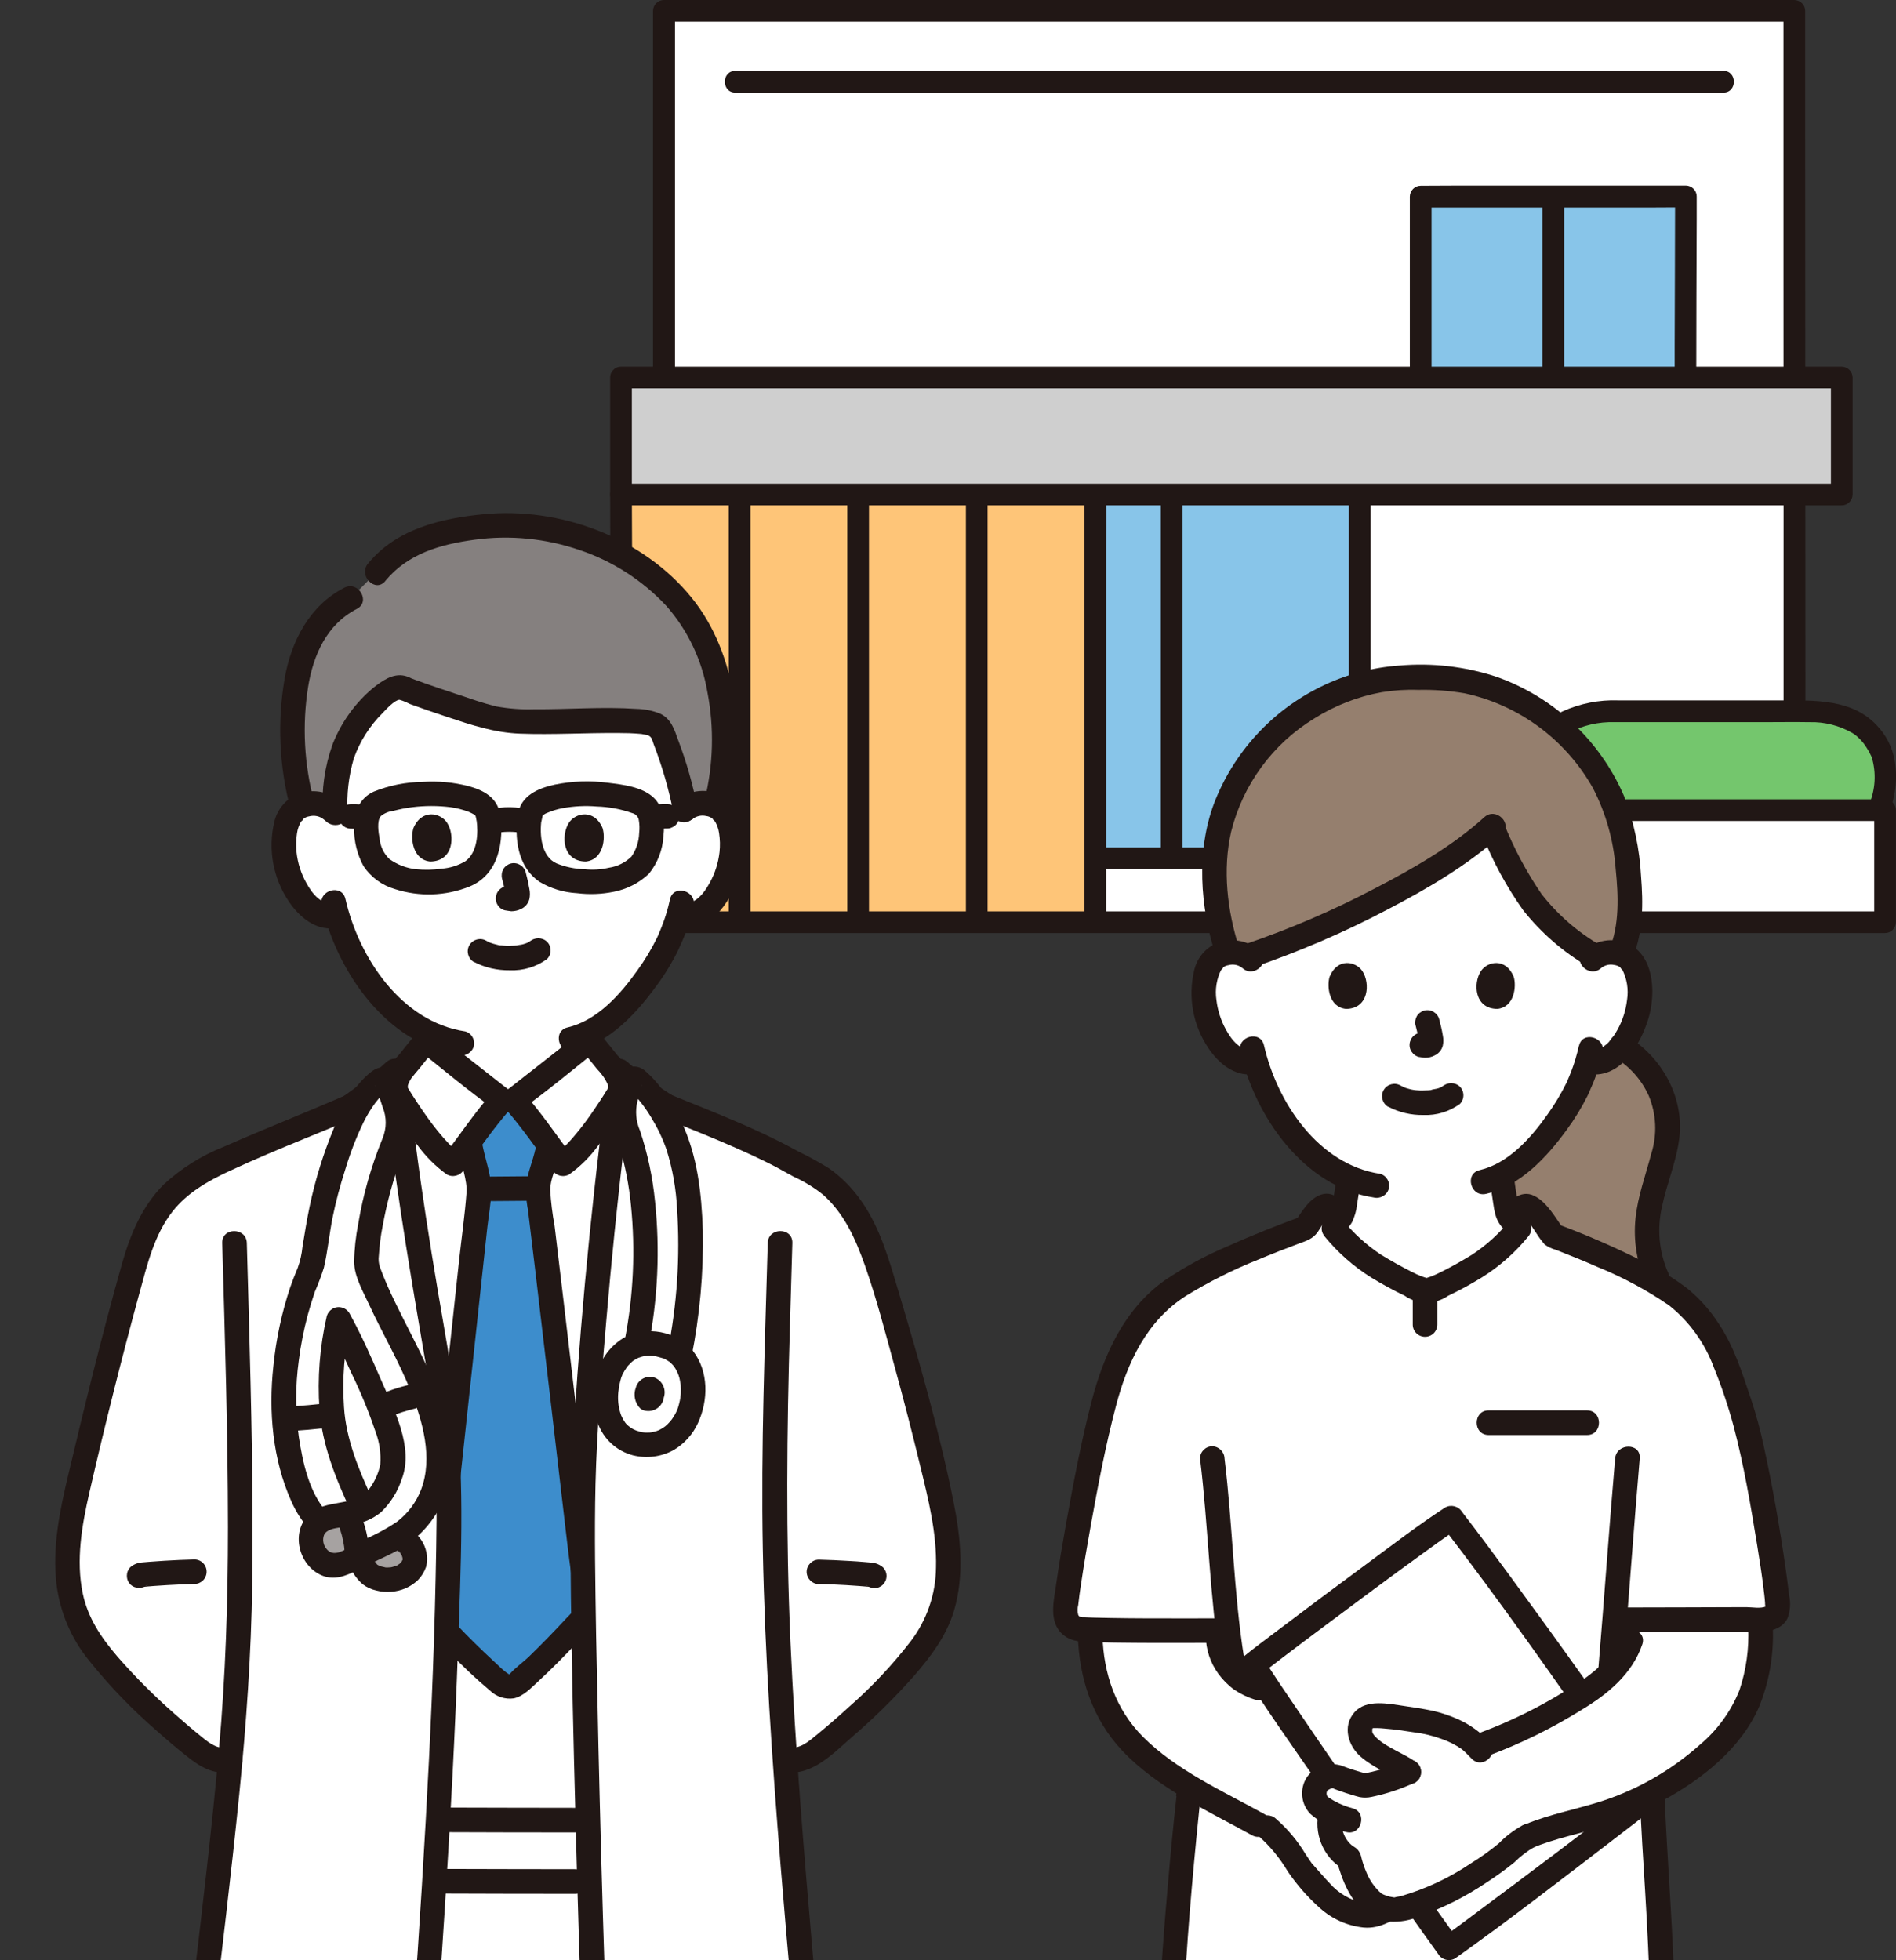 <?xml version="1.0" encoding="UTF-8"?>
<svg id="_レイヤー_2" data-name="レイヤー 2" xmlns="http://www.w3.org/2000/svg" width="215" height="222.23" xmlns:xlink="http://www.w3.org/1999/xlink" viewBox="0 0 215 222.23">
  <rect x="0" y="0" width="215" height="222.23" fill="#333333" stroke="none"/>
  <defs>
    <style>
      .cls-1 {
        fill: none;
      }

      .cls-2 {
        clip-path: url(#clippath);
      }

      .cls-3 {
        fill: #fff;
      }

      .cls-4 {
        fill: #fec578;
      }

      .cls-5 {
        fill: #85807f;
      }

      .cls-6 {
        fill: #a6a2a1;
      }

      .cls-7 {
        fill: #cfcfcf;
      }

      .cls-8 {
        fill: #211715;
      }

      .cls-9 {
        fill: #3d8dcc;
      }

      .cls-10 {
        fill: #957f6e;
      }

      .cls-11 {
        fill: #88c5e9;
      }

      .cls-12 {
        fill: #74c66d;
      }
    </style>
    <clipPath id="clippath">
      <rect class="cls-1" y="56.07" width="207.62" height="166.17"/>
    </clipPath>
  </defs>
  <g id="contents">
    <g>
      <g>
        <path class="cls-3" d="M75.31,104.56c-.02-17.06-.04-99.65-.04-103.33H203.47v1.08c0,3.86,.04,76.52,.05,102.25"/>
        <path class="cls-8" d="M76.54,104.56c0-5.49,0-10.97,0-16.46,0-8.29,0-16.58,0-24.87,0-9.03,0-18.06,0-27.09V13.53c0-3.97,0-7.94,0-11.9v-.4l-1.23,1.23H203.47l-1.23-1.23c0,3.27,0,6.54,0,9.81,0,6.56,0,13.13,0,19.69,0,8.46,0,16.93,.01,25.39v25.74c.02,6.91,.02,13.81,.03,20.72v1.99c0,1.58,2.46,1.58,2.46,0,0-6.62,0-13.24-.01-19.86,0-8.45,0-16.89-.01-25.34,0-8.57,0-17.15-.01-25.72,0-6.9,0-13.81-.01-20.71,0-3.46,0-6.92,0-10.38V1.23c0-.67-.55-1.22-1.23-1.23H75.28c-.67,0-1.22,.55-1.23,1.23V11.37c0,7.21,0,14.43,0,21.64,0,8.97,0,17.94,0,26.91,0,8.49,0,16.98,0,25.47,0,5.95,0,11.9,0,17.85v1.33c0,1.58,2.46,1.58,2.46,0h0Z"/>
        <path class="cls-11" d="M124.29,56.07v41.25h29.86c0-2.98,.05-36.56,.06-41.25h-29.92Z"/>
        <path class="cls-8" d="M124.29,98.54h50.91c1.58,0,1.58-2.46,0-2.46h-50.91c-1.58,0-1.58,2.46,0,2.46Z"/>
        <path class="cls-8" d="M152.96,56.07v41.24c0,1.58,2.46,1.58,2.46,0V56.07c0-1.58-2.46-1.58-2.46,0Z"/>
        <path class="cls-8" d="M131.63,56.07v41.24c0,1.58,2.46,1.58,2.46,0V56.07c0-1.58-2.46-1.58-2.46,0Z"/>
        <path class="cls-4" d="M70.43,56.07c.06,16.02-.02,36.93-.02,48.76l53.79-.27V56.07h-53.77Z"/>
        <path class="cls-8" d="M82.64,56.07v48.04c0,1.58,2.46,1.58,2.46,0V56.07c0-1.58-2.46-1.58-2.46,0Z"/>
        <path class="cls-8" d="M96.08,56.07c0,5.72,0,11.44,0,17.17,0,7.98,0,15.96,0,23.94,0,2.31,0,4.63,0,6.94,0,1.58,2.46,1.58,2.46,0v-16.67c0-8.03,0-16.05,0-24.08v-7.29c0-1.58-2.46-1.58-2.46,0h0Z"/>
        <path class="cls-8" d="M109.53,56.07v48.04c0,1.58,2.46,1.58,2.46,0V56.07c0-1.58-2.46-1.58-2.46,0Z"/>
        <path class="cls-8" d="M69.19,56.07c.06,13.11,.02,26.21,0,39.32,0,3.06-.01,6.12-.01,9.18,0,1.58,2.46,1.58,2.46,0,0-12.46,.05-24.91,.04-37.37,0-3.71-.01-7.42-.03-11.12,0-1.58-2.47-1.58-2.46,0h0Z"/>
        <path class="cls-8" d="M175.21,103.33H74.66c-1.36,0-2.72-.03-4.07,0h-.17c-1.58,0-1.58,2.46,0,2.46h100.55c1.36,0,2.72,.03,4.08,0h.17c1.58,0,1.58-2.46,0-2.46h0Z"/>
        <path class="cls-12" d="M174.27,91.85c-.8-2.11-1.13-5.31,.62-7.7,1.37-1.88,3.84-3.51,8.2-3.51h21.76c5.26,0,7.39,2.18,8.46,4.58,.55,1.23,.75,4.48-.32,6.63"/>
        <path class="cls-8" d="M175.45,91.53c-.68-1.68-.78-3.53-.28-5.27,.47-1.36,1.44-2.49,2.7-3.17,1.6-.85,3.4-1.27,5.22-1.21,1.59,0,3.19,0,4.78,0h11.94c1.79,0,3.59-.03,5.39,0,1.69-.05,3.37,.38,4.84,1.22,.27,.16,.52,.36,.74,.58,.14,.13,.27,.26,.39,.41,.04,.05,.3,.37,.19,.23,.2,.27,.38,.56,.55,.85,.08,.15,.16,.31,.24,.47,.03,.07,.07,.14,.1,.21-.05-.12-.04-.11,0,0,.53,1.78,.42,3.68-.31,5.39-.32,.59-.13,1.33,.44,1.68,.59,.34,1.34,.14,1.68-.44,.89-2,1.16-4.21,.77-6.37-.28-1.45-.97-2.79-2-3.86-2.79-3.01-7.04-2.84-10.81-2.84h-18.53c-2.17-.08-4.33,.35-6.31,1.25-1.87,.91-3.35,2.47-4.17,4.38-.85,2.31-.82,4.85,.08,7.13,.19,.64,.86,1.02,1.51,.86,.65-.18,1.03-.86,.86-1.51h0Z"/>
        <path class="cls-3" d="M172.81,104.56v-12.71h40.95v12.71"/>
        <path class="cls-8" d="M174.04,104.56v-12.71l-1.23,1.23h40.95l-1.23-1.23v12.71l1.23-1.23h-40.95c-1.58,0-1.58,2.46,0,2.46h40.95c.67,0,1.22-.55,1.23-1.23v-12.71c0-.67-.55-1.22-1.23-1.23h-40.95c-.67,0-1.22,.55-1.23,1.23v12.71c0,1.58,2.46,1.58,2.46,0Z"/>
        <path class="cls-11" d="M191.18,22.27c-1.29,0-27.91,.03-30.07,.03v20.51h30.01c0-2.31,.06-19.88,.06-20.54Z"/>
        <path class="cls-8" d="M192.35,42.81c0-5.98,.03-11.97,.05-17.95,0-.86,0-1.73,0-2.59,0-.67-.55-1.22-1.23-1.23-3.39,0-6.77,0-10.16,0h-15.48c-1.48,.01-2.96,.01-4.43,.02-.67,0-1.22,.55-1.23,1.23v20.51c0,1.58,2.46,1.58,2.46,0V22.3l-1.23,1.23c3.59,0,7.18,0,10.78,0h15.31c1.33-.01,2.66-.02,3.99-.02l-1.23-1.23c0,5.7-.04,11.39-.05,17.09,0,1.15,0,2.3,0,3.45,0,1.58,2.46,1.58,2.46,0h0Z"/>
        <path class="cls-8" d="M174.91,22.3v24.19c0,1.58,2.46,1.58,2.46,0v-3.68c0-1.58-2.46-1.58-2.46,0v3.68c0,1.58,2.46,1.58,2.46,0V22.3c0-1.58-2.46-1.58-2.46,0Z"/>
        <path class="cls-8" d="M83.38,10.5h112.05c1.58,0,1.58-2.46,0-2.46H83.38c-1.58,0-1.58,2.46,0,2.46Z"/>
        <path class="cls-7" d="M70.42,42.81H208.85v13.26H70.42v-13.26Z"/>
        <path class="cls-8" d="M70.42,44.04H208.85l-1.23-1.23v13.26l1.23-1.23H70.42l1.23,1.23v-13.26c0-1.58-2.46-1.58-2.46,0v13.26c0,.67,.55,1.22,1.23,1.23H208.85c.67,0,1.22-.55,1.23-1.23v-13.26c0-.67-.55-1.22-1.23-1.23H70.42c-1.58,0-1.58,2.46,0,2.46Z"/>
        <path class="cls-8" d="M125.43,104.56V62.35c0-1.93,.06-3.87,0-5.81v-.14c0-1.58-2.46-1.58-2.46,0v48.16c0,1.58,2.46,1.58,2.46,0Z"/>
      </g>
      <g class="cls-2">
        <g>
          <path class="cls-3" d="M180.56,108.79c.59-.55,1.38-.84,2.19-.8,1.03-.03,2,.5,2.52,1.4,.86,1.49,.82,4.22,.25,5.92-.46,1.68-1.39,3.19-2.68,4.35-.72,.6-1.65,.86-2.57,.74l-.25-.04c-.24,.82-.54,1.62-.89,2.4-.65,1.77-4.27,8-8.84,10.42,.07,.88,.18,1.75,.34,2.62,.24,1.37,.16,2.59,2.07,3.27,.12,.05,5.52,2.61,5.71,2.69,0,0,2.02,15.86-17.2,15.86-17.46,0-17.2-15.57-17.2-15.57,.37-.12,6.39-2.94,6.51-2.98,1.9-.69,1.82-1.91,2.07-3.27,.14-.79,.24-1.52,.31-2.29-2.41-1.14-4.52-2.82-6.16-4.92-2-2.42-3.49-5.22-4.37-8.24-.99,.21-2.01-.05-2.79-.7-1.29-1.17-2.22-2.68-2.68-4.35-.58-1.69-.61-4.43,.25-5.92,.52-.9,1.49-1.43,2.52-1.4,.81-.04,1.59,.25,2.19,.8,0,0-6.61-20.81,19.36-20.81s19.35,20.81,19.35,20.81Z"/>
          <path class="cls-10" d="M155.14,77.39c-8.28,1.98-15.3,8.81-16.97,17.01-.53,3.17-.52,6.4,.02,9.57,0,0,1.08,4.69,1.12,4.05,.12-.02,.24-.03,.36-.03,.61-.02,1.22,.14,1.74,.46,9.29-3.08,21.73-9.26,27.77-14.71,1.07,2.54,2.32,4.99,3.73,7.36,2.07,3.05,4.81,5.58,8.02,7.4,.54-.35,1.17-.53,1.81-.5,.36,0,.71,.07,1.04,.18,1.72-3.86,.88-10.48,.2-13.77-.08-.4-.17-.79-.28-1.18-.33-1.21-.77-2.39-1.32-3.52-2.51-5.06-6.76-9.04-11.98-11.2-2.94-1.24-6.13-1.81-9.32-1.65-1.96-.1-3.93,.07-5.85,.52l-.1,.02Z"/>
          <path class="cls-10" d="M188.03,123.26c-.95-1.93-2.44-3.53-4.3-4.61-.3,.37-.63,.71-1,1.01-.72,.6-1.65,.86-2.57,.74l-.25-.04c-.24,.82-.54,1.62-.88,2.4-.65,1.77-4.27,8-8.84,10.42,.07,.88,.18,1.75,.33,2.62,.24,1.37,.17,2.59,2.07,3.27,.03,.01,.39,.18,.91,.42l.76,.26c2.98,1.08,7.9,2.9,10.87,3.98,.97,.35,1.91,.78,2.83,1.26l-.08-.17c-1.23-2.83-1.46-5.99-.64-8.96,.72-2.99,2.17-6.09,1.82-9.14-.14-1.21-.5-2.38-1.04-3.47Z"/>
          <path class="cls-8" d="M183.03,119.85c1.73,1.02,3.1,2.55,3.93,4.38,.87,2.09,.97,4.42,.29,6.57-.64,2.45-1.53,4.81-1.79,7.35-.26,2.53,.16,5.08,1.22,7.39,.39,.66,1.24,.88,1.91,.5,.65-.4,.87-1.24,.5-1.91-.97-2.3-1.19-4.85-.63-7.29,.54-2.64,1.64-5.13,1.97-7.82,.56-4.65-2.01-9.23-5.98-11.58-1.55-.92-2.95,1.49-1.41,2.41h0Z"/>
          <path class="cls-8" d="M144.39,143.4c.61-.21,1.2-.52,1.78-.78,.9-.41,1.79-.82,2.68-1.24,.7-.32,1.4-.65,2.11-.97,.07-.03,.15-.06,.22-.1s.19-.08-.11,.05c-.36,.15-.05,.03,.04-.01,.18-.07,.35-.14,.52-.22,.71-.33,1.29-.87,1.68-1.55,.3-.62,.5-1.3,.57-1.99,.16-1.02,.33-2.03,.43-3.06,0-.77-.62-1.39-1.39-1.39-.76,.02-1.37,.63-1.39,1.39-.12,1.24-.33,2.47-.62,3.68-.04,.17,.14-.22,.03-.08-.03,.05-.06,.11-.09,.16-.16,.28,.12-.09-.05,.06-.05,.04-.1,.09-.15,.14,.15-.18,.11-.07,.02-.02-.07,.04-.13,.09-.2,.13-.03,.01-.32,.16-.19,.1s-.1,.04-.1,.04c-.11,.04-.23,.1-.34,.14l-.05,.02-.21,.1c-1.49,.69-2.98,1.38-4.48,2.07-.39,.18-.78,.36-1.16,.53l-.37,.16c-.31,.14,.35-.13,.09-.04-.74,.2-1.18,.97-.97,1.71,.2,.74,.97,1.18,1.71,.97h0Z"/>
          <path class="cls-8" d="M168.92,133.4c.09,.96,.23,1.91,.38,2.86,.06,.5,.15,.99,.28,1.48,.18,.65,.54,1.23,1.02,1.69,.27,.25,.58,.47,.91,.64,.22,.11,.45,.21,.68,.3,.44,.17-.32-.16-.15-.07,1.33,.68,2.7,1.28,4.05,1.91,.64,.3,1.28,.62,1.94,.9,.74,.2,1.51-.23,1.71-.97,0,0,0,0,0,0,.18-.74-.25-1.49-.97-1.71,.69,.29,.06,.01-.1-.06l-.86-.41-2.34-1.11c-.6-.29-1.21-.57-1.81-.86l-.2-.09-.05-.02c-.1-.04-.24-.1-.34-.14-.04-.02-.25-.12-.04-.01-.12-.06-.25-.13-.36-.2-.04-.02-.24-.15-.08-.04,.14,.1,0,0-.02-.02-.04-.04-.09-.09-.14-.13-.2-.18,.07,.05,.04,.07-.07-.11-.14-.22-.2-.34-.08-.12,.06,.12,.05,.14-.02-.08-.05-.17-.08-.25-.03-.11-.06-.23-.08-.34-.06-.27-.09-.54-.13-.81-.06-.39-.13-.78-.19-1.18-.03-.17-.03-.19-.06-.43-.03-.27-.06-.53-.08-.8,0-.77-.62-1.39-1.39-1.39s-1.39,.62-1.39,1.39h0Z"/>
          <path class="cls-8" d="M179.04,118.57c-.22,1-.51,1.98-.88,2.94-.13,.35-.22,.53-.39,.95-.14,.35,.1-.2-.02,.05-.04,.09-.08,.18-.12,.27-.62,1.25-1.34,2.45-2.15,3.58-1.87,2.65-4.42,5.54-7.7,6.31-1.74,.41-1.01,3.1,.74,2.69,3.9-.92,6.9-4.17,9.16-7.29,.89-1.21,1.67-2.49,2.34-3.83,.14-.29,.27-.59,.39-.89,.15-.36-.11,.25,.05-.11,.11-.23,.2-.47,.3-.71,.42-1.04,.75-2.11,.98-3.2,.36-1.75-2.32-2.5-2.69-.74h0Z"/>
          <path class="cls-8" d="M140.65,119.24c1.67,7.34,7.2,15.33,15.12,16.53,.74,.18,1.49-.25,1.71-.97,.2-.74-.24-1.51-.97-1.71-7.03-1.06-11.7-8.1-13.18-14.58-.4-1.75-3.09-1.01-2.69,.74h0Z"/>
          <path class="cls-8" d="M157.42,125.48c1.23,.64,2.61,.97,4,.94,1.47,.06,2.92-.38,4.12-1.25,.54-.54,.54-1.43,0-1.97,0,0,0,0,0,0-.55-.52-1.42-.52-1.97,0,.48-.38-.01-.01-.16,.07-.12,.06-.43,.16,.01,0-.11,.04-.21,.08-.32,.12-.29,.09-.62,.11-.91,.21,.15-.05,.23-.03,.02,0-.09,0-.18,.02-.27,.02-.21,.01-.43,.02-.64,.02-.19,0-.39,0-.58-.02-.09,0-.18-.01-.26-.02-.05,0-.1-.01-.15-.02-.11-.01-.07,0,.13,.02-.29-.04-.57-.1-.85-.19-.12-.03-.23-.08-.35-.12-.31-.11,.3,.14,.01,0-.14-.07-.29-.14-.43-.21-.66-.39-1.52-.16-1.91,.5s-.16,1.52,.5,1.91h0Z"/>
          <path class="cls-8" d="M160.53,116.29c.17,.63,.31,1.27,.42,1.92l-.05-.37c.01,.09,.02,.18,0,.27l.05-.37s-.02,.08-.03,.12l.14-.33s-.03,.05-.04,.08l.22-.28s-.04,.04-.06,.06l.28-.22s-.1,.06-.15,.08l.33-.14c-.08,.03-.17,.06-.26,.08l.37-.05c-.08,0-.16,0-.24,0l.37,.05c-.09-.01-.18-.03-.27-.05-.18-.06-.37-.07-.56-.03-.18,0-.36,.06-.52,.17-.66,.39-.89,1.24-.5,1.91,0,0,0,0,0,0l.22,.28c.17,.17,.38,.29,.61,.36,.24,.03,.48,.09,.73,.1,.39,0,.77-.09,1.11-.27,.45-.22,.79-.62,.91-1.11,.08-.38,.08-.77,0-1.15-.1-.62-.25-1.23-.41-1.84-.2-.74-.97-1.18-1.71-.98,0,0,0,0,0,0-.35,.1-.65,.33-.83,.64-.18,.33-.23,.71-.14,1.07h0Z"/>
          <path class="cls-8" d="M185.17,108.47c1.18-2.81,1.16-6.11,.92-9.1-.16-3.09-.8-6.14-1.9-9.04-2.73-6.39-8.03-11.34-14.59-13.63-3.51-1.14-7.22-1.56-10.9-1.24-3.1,.21-6.13,1.02-8.92,2.4-5.57,2.72-9.9,7.46-12.12,13.25-2.01,5.4-1.58,11.66,.16,17.08,.55,1.7,3.24,.97,2.69-.74-1.34-4.17-1.89-8.85-.9-13.16,1.33-5.34,4.71-9.95,9.41-12.82,2.35-1.48,4.96-2.5,7.69-2.99,1.36-.22,2.73-.31,4.11-.26,1.77-.04,3.54,.09,5.28,.39,6.15,1.33,11.43,5.24,14.52,10.72,1.48,2.85,2.36,5.97,2.59,9.17,.31,3.03,.46,6.35-.74,9.22-.2,.74,.24,1.51,.97,1.71,.74,.18,1.49-.24,1.71-.97h0Z"/>
          <path class="cls-8" d="M168.1,94.69c1.19,3.01,2.75,5.87,4.62,8.51,2.04,2.57,4.54,4.74,7.38,6.4,1.54,.93,2.94-1.48,1.41-2.41-2.58-1.48-4.84-3.45-6.68-5.79-1.74-2.54-3.19-5.26-4.32-8.12-.39-.66-1.24-.88-1.91-.5-.65,.4-.87,1.24-.5,1.91Z"/>
          <path class="cls-8" d="M168.32,92.65c-3.64,3.29-8.01,5.79-12.34,8.04-4.76,2.51-9.71,4.64-14.81,6.37-1.69,.57-.97,3.26,.74,2.69,5.32-1.81,10.5-4.03,15.47-6.65,4.54-2.37,9.09-5.03,12.91-8.48,1.33-1.2-.64-3.17-1.97-1.97h0Z"/>
          <path class="cls-8" d="M142.85,107.8c-1.4-1.25-3.41-1.55-5.11-.76-1.19,.6-2.04,1.7-2.33,3-.71,3.03-.13,6.22,1.62,8.8,1.14,1.7,2.95,3.24,5.15,2.95,.76-.02,1.37-.63,1.39-1.39,0-.77-.63-1.39-1.39-1.39-1.52,.2-2.5-1.06-3.16-2.27-.58-1.04-.94-2.18-1.08-3.36-.18-1.2,.02-2.43,.58-3.51-.23,.36,.36-.3,.14-.15,.18-.16,.4-.26,.64-.29,.56-.16,1.16-.03,1.6,.34,1.33,1.19,3.31-.77,1.97-1.97h0Z"/>
          <path class="cls-8" d="M181.55,109.77c.42-.35,.98-.49,1.51-.36,.27,.03,.52,.14,.73,.31-.21-.15,.36,.5,.14,.15,.56,1.08,.76,2.31,.57,3.51-.14,1.18-.5,2.32-1.08,3.36-.66,1.21-1.64,2.47-3.16,2.27-.77,0-1.39,.63-1.39,1.39,.02,.76,.63,1.37,1.39,1.39,3.56,.46,5.76-3.38,6.65-6.26,.8-2.59,.76-6.59-1.77-8.25-1.76-1.08-4.03-.86-5.56,.52-1.34,1.2,.64,3.16,1.97,1.97h0Z"/>
          <path class="cls-8" d="M150.77,110.75c-.32,1.04-.11,3.44,1.86,3.64,2.61-.02,2.75-2.91,1.87-4.27-.72-1.12-2.83-1.58-3.73,.63Z"/>
          <path class="cls-8" d="M171.65,110.75c.32,1.04,.11,3.44-1.86,3.64-2.61-.02-2.75-2.91-1.87-4.27,.72-1.12,2.83-1.58,3.73,.63Z"/>
          <path class="cls-9" d="M161.22,208.69h-11.11l-12.4,3.2c-3.35,9.62-2.84,20.09-2.26,30.25,1.73,30.39,3.06,67.99,5.36,98.34,6.64,2.02,13.71,2.09,20.39,.22,6.68,1.87,13.75,1.8,20.39-.22,2.31-30.35,3.63-67.95,5.36-98.34,.58-10.17,1.09-20.64-2.26-30.25l-11.23-3.2h-12.24Z"/>
          <path class="cls-8" d="M136.37,211.53c-3.24,9.43-2.72,19.53-2.36,29.34,.36,9.81,.75,19.59,1.22,29.38,.97,19.97,2.17,39.92,3.49,59.87,.18,2.77,.37,5.54,.56,8.31,.09,1.27-.04,2.75,1.29,3.41,1.13,.46,2.31,.77,3.52,.92,5.24,1.02,10.64,.93,15.85-.26,1.74-.41,1.01-3.09-.74-2.69-4.32,1-8.79,1.16-13.17,.47-1.09-.17-2.18-.39-3.25-.67-.06-.01-.86-.23-.86-.23,.03-.09,.1,.86,.2,0,.01-.69-.03-1.38-.14-2.06-.16-2.35-.32-4.69-.47-7.04-.64-9.65-1.24-19.3-1.82-28.96-1.13-19.18-2.12-38.38-2.8-57.58-.37-10.48-1.31-21.37,2.16-31.47,.58-1.7-2.11-2.43-2.69-.74h0Z"/>
          <path class="cls-8" d="M183.35,212.27c3.27,9.51,2.79,19.68,2.23,29.56-.52,9.18-.98,18.37-1.42,27.56-.92,19.1-1.78,38.21-3,57.3-.16,2.54-.33,5.08-.51,7.62-.09,1.24-.18,2.48-.27,3.72-.01,.15-.1,1.7-.13,1.7l.22-.36c-.19,.06-.38,.11-.57,.16-.38,.1-.77,.2-1.16,.29-5.12,1.17-10.43,1.16-15.55-.02-1.74-.41-2.49,2.28-.74,2.69,4.81,1.1,9.79,1.26,14.66,.47,1.19-.18,2.37-.43,3.53-.74,1.25-.34,2.21-.78,2.37-2.2,.25-2.27,.34-4.58,.49-6.86,.67-9.69,1.22-19.39,1.72-29.09,1.02-19.5,1.84-39.02,2.92-58.52,.63-11.33,1.64-23.08-2.12-34.02-.58-1.69-3.27-.96-2.69,.74h0Z"/>
          <path class="cls-3" d="M171.82,138.08c.14-.54,.49-1,.98-1.28,.07-.04,.14-.07,.22-.08,.09,0,.19,.02,.27,.06,.42,.22,.78,.54,1.05,.92,.63,.77,1.21,1.58,1.79,2.38,5.86,2.24,12.8,5.31,15.39,8.01,3.8,3.96,4.54,7.69,5.95,11.66,1.38,3.89,3.95,19.05,4.12,22.43,.05,1.06-.97,1.41-1.75,1.41-2.28,0-9.36,.03-13.51,.04,.34,6.49,1.04,20,1.04,20,.13,4.47,1.04,16.67,1.06,21.54-.02,.59-.31,1.14-.79,1.49-.36,.19-.76,.28-1.17,.26h-51.51c-.4,.03-.81-.06-1.16-.26-.48-.34-.78-.9-.8-1.49,.17-5.29,1.37-17.71,1.79-21.54,0,0,1.26-12.28,1.93-18.76-4.6,0-10.35,.02-14.02-.13-1.06,0-1.91-.86-1.91-1.92,0-.14,.02-.27,.05-.41,1.02-7.7,2.43-15.34,4.24-22.89,1.05-4.08,2.15-7.71,5.95-11.66,2.94-3.06,10.86-6.37,17.03-8.63,.41-.61,.82-1.21,1.09-1.53,.28-.38,.64-.7,1.05-.92,.08-.04,.18-.07,.27-.06,.08,.01,.15,.04,.21,.08,.49,.27,.85,.73,.98,1.28l-.49,1.13c1.29,1.55,2.78,2.92,4.42,4.09,2.87,1.75,5.34,3.01,6.14,2.99,.8,.01,3.27-1.25,6.14-2.99,1.64-1.17,3.13-2.54,4.42-4.09l-.49-1.13Z"/>
          <path class="cls-3" d="M142.67,206.88l-5.35-2.95c-2.54-1.35-4.96-2.93-7.23-4.7-4.86-3.93-6.5-9.01-6.48-14.45,4.09,.13,10.11,.1,14.54,.1-.22,2.57,1.19,5.01,3.53,6.1,.31,.14,.64,.26,.96,.37l19.25,13.22c2.89,1.5,5.68,3.2,8.35,5.08,.3,.24,.48,.6,.48,.98-.08,.94-.77,1.73-1.69,1.93-.61,.15-1.26,.12-1.86-.1,.02,.14,.03,.24,.03,.24,.13,.43,.06,.91-.18,1.29-.21,.36-.55,.61-.95,.71-.62-.09-1.21-.28-1.76-.58,.24,.46,.16,1.03-.2,1.41-.51,.39-1.16,.54-1.79,.4-.55-.19-1.29-.44-2.17-.82-.18-.08-.35-.16-.53-.25l-.55,.48c-1.04,.66-2.54,2.1-4.61,1.81-.86-.19-1.7-.47-2.5-.84-1.19-.54-2.9-2.54-4.26-4.12-.47-.55-2.15-3.58-4-4.99l-1.03-.31Z"/>
          <path class="cls-8" d="M133.41,203.64c-.39,3.52-.72,7.05-1.02,10.58-.19,2.15-.37,4.3-.52,6.45-.07,.93-.13,1.86-.18,2.79-.12,.86-.1,1.74,.06,2.6,.38,1.33,1.59,2.25,2.97,2.27,.35,.02,.71,0,1.06,0h33.39c5.74,0,11.48,.1,17.22,0,1.27,.09,2.48-.57,3.08-1.7,.34-.9,.46-1.87,.34-2.83-.05-1.88-.15-3.76-.25-5.63-.22-4.13-.5-8.25-.71-12.38-.03-.71-.07-1.43-.09-2.14-.05-1.79-2.84-1.8-2.79,0,.11,3.58,.37,7.16,.58,10.74,.12,2.04,.24,4.08,.33,6.12,.04,.86,.08,1.73,.11,2.59,.12,.71,.12,1.44,.02,2.16-.18,.55-2.12,.29-2.67,.29h-34.52c-4.85,0-9.69,.01-14.54,0-.54,0-.88,.06-.91-.58-.02-.78,.07-1.58,.12-2.35,.12-1.93,.27-3.86,.42-5.79,.31-3.79,.66-7.58,1.05-11.37,.06-.6,.13-1.21,.19-1.81,0-.77-.63-1.39-1.39-1.39-.76,.02-1.38,.63-1.39,1.39h0Z"/>
          <path class="cls-8" d="M136.08,165.36c.95,7.77,1.08,15.63,2.32,23.38,.21,.74,.97,1.17,1.71,.97,.73-.22,1.16-.97,.97-1.71-1.2-7.49-1.3-15.11-2.22-22.63-.02-.76-.63-1.37-1.39-1.39-.77,0-1.39,.63-1.39,1.39h0Z"/>
          <path class="cls-8" d="M183.15,165.36c-.68,7.89-1.23,15.79-1.89,23.68-.15,1.79,2.64,1.78,2.79,0,.66-7.89,1.21-15.79,1.89-23.68,.15-1.79-2.63-1.78-2.79,0Z"/>
          <path class="cls-8" d="M161.21,205.77c1.52,.79,3.02,1.64,4.48,2.54,.74,.46,1.48,.93,2.21,1.41,.34,.23,.68,.45,1.01,.69,.17,.12,.33,.24,.5,.35-.03-.02-.16-.16-.04-.04s-.02-.03-.05-.08c.14,.26,0-.03,0-.03,.03-.01,.04,.31,.01,.02,0,.02-.02,.23,0,.07,.02-.19-.1,.17-.01,.02s-.24,.33-.05,.1c-.04,.05-.09,.1-.14,.14-.06,.06-.24,.18-.08,.07-.08,.05-.15,.09-.23,.13,.02-.01,.18-.06,.03-.01-.15,.06-.31,.09-.48,.12,.21-.03-.2-.02-.26-.02-.23,0,.18,.04-.05,0-.12-.02-.24-.05-.36-.09-.76-.28-1.49-.61-2.2-1-1.16-.56-2.31-1.11-3.44-1.73-.66-.39-1.52-.17-1.91,.49-.39,.66-.17,1.52,.49,1.91,0,0,0,0,.01,0,1.16,.63,2.35,1.2,3.54,1.78,1.04,.61,2.16,1.06,3.34,1.35,2.06,.32,4.33-.85,4.56-3.09,.09-.96-.35-1.9-1.15-2.44-.8-.58-1.63-1.13-2.46-1.66-1.91-1.23-3.87-2.37-5.89-3.42-.67-.37-1.51-.15-1.91,.5-.38,.67-.16,1.51,.5,1.91h0Z"/>
          <path class="cls-8" d="M165.87,213.07c.04,.15,.05,.14,.02-.05,0,.16,0,.15,.03-.03-.02,.11-.05,.22-.09,.33,.07-.16,.07-.18,0-.04-.09,.13-.08,.12,.02-.02-.05,.05-.1,.11-.16,.15l.1-.09c-.14,.07-.13,.07,.03,0,.25-.02,.32-.03,.22-.02-.03,0-.06,0-.08,0,.56,.03,.23,.03,.05-.02-.28-.08-.55-.19-.82-.3-.35-.14,.21,.09-.02,0-.08-.03-.15-.06-.23-.1-.2-.09-.4-.18-.6-.27-1.42-.66-2.82-1.37-4.2-2.12-.66-.39-1.52-.16-1.91,.5-.39,.66-.16,1.52,.5,1.91,1.23,.67,2.48,1.3,3.74,1.9,.72,.34,1.45,.67,2.2,.96,.55,.26,1.17,.36,1.78,.28,1.6-.44,2.55-2.1,2.11-3.7,0,0,0,0,0,0-.2-.74-.97-1.18-1.71-.97-.74,.2-1.18,.97-.97,1.71h0Z"/>
          <path class="cls-8" d="M157.52,215.34c-.32-.13,.06,.03,.13,.06,.1,.05,.21,.1,.31,.15,.22,.11,.45,.23,.67,.35,.49,.25,.99,.47,1.49,.68,.79,.4,1.65,.67,2.53,.79,1.11,.07,2.18-.44,2.83-1.34,.57-1.01,.43-2.28-.34-3.15-.55-.54-1.42-.54-1.97,0-.53,.55-.53,1.42,0,1.97-.25-.29-.13-.18-.08-.08,.07,.14-.08-.32-.04-.09,0,.04,.07,.3,.02,.05-.05-.27-.03,.03-.02,.05,.04-.23,.05-.29,.02-.18,0,.04-.02,.08-.03,.11-.02-.04,.16-.29,.05-.13,.14-.17,.18-.21,.11-.13s-.03,.04,.13-.09c-.05,.03-.1,.06-.15,.1-.04,.02-.08,.04-.12,.06-.09,.05-.05,.03,.12-.05-.06,.01-.12,.03-.17,.06-.09,.01-.18,.03-.26,.06-.33,.09-.53,.43-.44,.76,.09,.33,.43,.53,.76,.44s.53-.43,.44-.76c-.08-.29-.35-.48-.65-.46-.08,0-.17,0-.25,0,.05-.02,.32,.08,.15,.01-.13-.05-.28-.09-.41-.14-.3-.11-.61-.22-.91-.33-.17-.07-.35-.14-.52-.21-.05-.02-.3-.14-.06-.02-.09-.04-.17-.08-.26-.12-.79-.37-1.53-.8-2.34-1.13-.74-.2-1.51,.23-1.71,.97-.18,.74,.25,1.49,.97,1.71h0Z"/>
          <path class="cls-8" d="M142.73,208.18c1.3,1.15,2.41,2.5,3.29,3.99,1.05,1.54,2.28,2.95,3.67,4.18,1.37,1.23,3.09,1.99,4.91,2.19,2.05,.19,3.57-.97,5.19-2.01,1.5-.97,.1-3.38-1.41-2.41-1.15,.75-2.35,1.9-3.83,1.61-1.45-.3-2.76-1.06-3.74-2.18-.68-.7-1.3-1.45-1.95-2.17-.5-.56,.11,.19-.09-.09-.07-.09-.13-.19-.2-.29-.18-.26-.35-.53-.53-.79-.9-1.5-2.03-2.85-3.35-4-.55-.52-1.42-.52-1.97,0-.54,.55-.54,1.42,0,1.97Z"/>
          <path class="cls-3" d="M186.75,203.88c.14-.11,.27-.21,.38-.3-2.18-3.26-15.11-21.83-22.54-31.45-3.45,2.22-20.75,15.18-22.51,16.64,3.58,5.72,19.08,27.72,22.23,32.08,3.39-2.4,18.71-14,22.46-16.97Z"/>
          <path class="cls-8" d="M187.73,204.86c.13-.1,.25-.2,.38-.3,.45-.45,.54-1.14,.22-1.69-5.47-8.14-11.21-16.13-17-24.04-1.82-2.49-3.66-4.97-5.54-7.41-.4-.65-1.24-.87-1.91-.5-2.99,1.94-5.83,4.13-8.71,6.25-3.61,2.66-7.2,5.35-10.77,8.05-1.11,.84-2.24,1.67-3.32,2.56-.45,.45-.54,1.14-.22,1.69,2.61,4.16,5.46,8.17,8.25,12.2,3.43,4.95,6.89,9.89,10.37,14.81,1.2,1.69,2.39,3.39,3.61,5.07,.4,.66,1.24,.88,1.91,.5,6.33-4.49,12.47-9.28,18.63-14,1.38-1.06,2.75-2.11,4.11-3.18,.54-.55,.54-1.42,0-1.97-.55-.53-1.42-.53-1.97,0-5.88,4.65-12.27,9.42-18.45,14.03-1.23,.92-2.46,1.84-3.72,2.73l1.91,.5c-6.25-8.68-12.38-17.45-18.39-26.31-1.3-1.91-2.61-3.82-3.83-5.77l-.22,1.69c.12-.1,.24-.19,.36-.29s.65-.5,.35-.27c.57-.44,1.14-.87,1.71-1.31,1.59-1.21,3.19-2.42,4.8-3.61,3.67-2.75,7.35-5.48,11.06-8.17,1.3-.94,2.6-1.9,3.96-2.78l-1.91-.5c6.86,8.89,13.3,18.11,19.71,27.32,.95,1.37,1.91,2.74,2.84,4.13l.22-1.69c-.12,.1-.25,.2-.38,.3-.54,.55-.54,1.42,0,1.97,.55,.52,1.41,.52,1.96,0Z"/>
          <path class="cls-3" d="M196.65,195.69c1.76-2.53,2.79-5.48,2.98-8.55,.05-.66,0-1.98,0-2.65,0,0,0-.38,0-.89-2.81,0-11.17,.04-14.75,.04,0,1.24,0,2.41,0,2.41-.79,2.44-2.88,4.56-5.88,6.37-3.23,1.95-7.24,4.24-11.51,5.59l-.31-.3c-1.04-1.05-2.01-1.37-3.78-2.1-.86-.24-1.72-.42-2.6-.56-1.13-.17-1.97-.35-3.11-.44-1.51-.12-2.39-.26-3.01,.37-.35,.37-.52,.89-.46,1.4,.12,2.09,3.81,3.31,5.53,4.53-1.6,.74-3.29,1.26-5.02,1.56-1.06-.27-2.11-.6-3.13-.99-.89-.22-1.82,.15-2.33,.91-.45,.83-.25,1.86,.48,2.46,.37,.28,.77,.53,1.18,.74-.32,1-.24,2.08,.23,3.02,.39,.85,1.01,1.57,1.79,2.08,.39,1.83,1.28,3.51,2.55,4.87,.86,.65,1.92,.98,2.99,.96,4.34-.98,8.78-3.65,12.23-6.34,.5-.39,1.62-1.6,2.6-2,2.68-1.14,6.81-1.87,10.28-3.19,2.76-1.16,5.4-2.6,7.86-4.29,1.65-1.26,3.18-2.67,4.56-4.22,.21-.26,.42-.52,.61-.8Z"/>
          <path class="cls-8" d="M159.05,199.71c-1.49,.67-3.07,1.15-4.69,1.42h.74c-1.03-.26-2.04-.58-3.03-.96-1.46-.44-3.04,.11-3.9,1.37-.82,1.3-.65,2.99,.41,4.11,1.16,1.02,2.56,1.73,4.06,2.06,1.73,.47,2.47-2.22,.74-2.69-.7-.18-1.37-.44-2.01-.79-.16-.09-.32-.18-.47-.28,0,0-.37-.24-.27-.18-.11-.07-.18-.19-.19-.32-.04-.17-.04-.19-.01-.06,.01-.16,0-.19,0-.11-.06,.2,.1-.39,.06-.23-.02,.06,0,.04,.05-.07-.09,.13-.08,.13,.03,0-.21,.1,.16-.1,.18-.11,.13-.07,.32-.16,.44-.11-.2-.09,.09,.05,.14,.08,.13,.05,.26,.1,.38,.14,.56,.2,1.13,.39,1.7,.56,.25,.07,.49,.15,.75,.21,.46,.09,.93,.08,1.39-.02,1.69-.35,3.34-.9,4.91-1.63,.66-.39,.88-1.24,.5-1.91-.4-.65-1.24-.87-1.91-.5h0Z"/>
          <path class="cls-8" d="M149.59,205.22c-.68,2.57,.4,5.28,2.66,6.67l-.64-.84c.56,2.08,1.56,4.64,3.41,5.91,.77,.49,1.65,.79,2.55,.91,1.19,.07,2.38-.14,3.46-.63,2.63-.93,5.13-2.19,7.44-3.74,1.12-.72,2.2-1.5,3.23-2.33,.69-.69,1.47-1.29,2.32-1.78,.66-.39,.88-1.24,.5-1.91-.4-.65-1.24-.87-1.91-.5-.98,.54-1.87,1.22-2.65,2.02-1,.83-2.06,1.58-3.16,2.26-2.44,1.65-5.13,2.91-7.96,3.73-.13,.03-.93,.14-.59,.15-.14,0-.27-.02-.41-.05-.42-.06-.83-.2-1.2-.41-.75-.66-1.34-1.49-1.71-2.43-.22-.5-.39-1.02-.53-1.55-.06-.38-.22-.73-.47-1.02-.21-.21-.47-.32-.69-.51-.91-.8-1.29-2.06-.97-3.23,.46-1.73-2.22-2.47-2.69-.74h0Z"/>
          <path class="cls-8" d="M160.46,199.71c-1.29-.89-2.97-1.5-4.1-2.44-.16-.13-.31-.27-.45-.42-.11-.13-.13-.15-.06-.05-.05-.07-.1-.15-.15-.23-.18-.3,.02,.18-.07-.16-.08-.3,0,.25-.02-.26,0-.25,.05-.21,.24-.22,.09-.02,.1-.02,0,0,.11,0,.23,0,.34,0,.26,0,.53,.03,.79,.05,1.16,.09,2.3,.26,3.45,.44,1.04,.13,2.06,.38,3.04,.74,.83,.28,1.61,.68,2.32,1.18,.37,.3,.75,.72,1.11,1.08,1.27,1.26,3.25-.7,1.97-1.97-.97-1.04-2.14-1.88-3.44-2.48-.95-.43-1.94-.77-2.95-1-1.06-.22-2.13-.39-3.2-.54-1.78-.25-4.34-.84-5.7,.72-1.38,1.58-.71,3.8,.74,5.04,1.42,1.23,3.19,1.87,4.73,2.93,.67,.38,1.51,.16,1.91-.5,.37-.67,.15-1.51-.5-1.91h0Z"/>
          <path class="cls-8" d="M173.71,209.53c2.63-1.09,5.45-1.63,8.17-2.47,2.32-.74,4.55-1.72,6.67-2.91,4.46-2.43,8.88-5.9,10.94-10.67,1.15-2.85,1.67-5.92,1.54-8.99-.01-1.79-2.8-1.8-2.79,0,.11,2.42-.22,4.84-.99,7.14-.96,2.4-2.5,4.52-4.48,6.18-3.21,2.87-6.98,5.04-11.06,6.38-2.89,.94-5.93,1.48-8.74,2.65-.73,.22-1.15,.97-.97,1.71,.21,.74,.97,1.17,1.71,.97h0Z"/>
          <path class="cls-8" d="M168.78,199.06c3.7-1.38,7.25-3.13,10.6-5.22,2.95-1.77,5.71-4.05,6.85-7.4,.58-1.7-2.11-2.43-2.69-.74-.96,2.8-3.6,4.56-6.02,6.01-3,1.86-6.18,3.43-9.49,4.67-1.68,.6-.95,3.29,.74,2.69h0Z"/>
          <path class="cls-8" d="M136.73,185.44c.01,1.56,.51,3.08,1.43,4.34,.5,.68,1.1,1.29,1.79,1.79,.72,.49,1.51,.87,2.34,1.13,.74,.2,1.51-.24,1.71-.97,.18-.74-.24-1.49-.97-1.71-.2-.07-.4-.14-.59-.22l-.11-.04,.07,.03c-.07-.02-.14-.05-.2-.09-.27-.14-.53-.3-.78-.47-.21-.14,.17,.14,.04,.03-.06-.05-.11-.09-.17-.14-.12-.1-.24-.21-.35-.32-.1-.1-.2-.21-.3-.32-.05-.05-.09-.11-.14-.17-.2-.23,.18,.26,0,0-.17-.24-.32-.48-.46-.74-.08-.14-.14-.29-.21-.43-.07-.16,.11,.29,.02,.05-.02-.07-.05-.14-.07-.2-.1-.29-.18-.58-.23-.88-.02-.1-.02-.38,0,.03,0-.06-.01-.12-.02-.17-.02-.17-.02-.35-.02-.52,0-.77-.62-1.39-1.39-1.39s-1.39,.62-1.39,1.39h0Z"/>
          <path class="cls-8" d="M122.23,185.45c.14,4.84,1.66,9.45,5.01,13.02,4,4.26,9.69,6.82,14.73,9.61,1.57,.87,2.98-1.54,1.41-2.4-4.68-2.59-9.96-4.94-13.78-8.77-3.08-3.09-4.46-7.15-4.58-11.45-.05-1.79-2.84-1.8-2.79,0h0Z"/>
          <path class="cls-8" d="M138.59,183.49c-2.82,0-5.64,.01-8.46,0-1.37,0-2.75-.02-4.12-.04-.62-.01-1.24-.02-1.86-.04-.27,0-.53-.02-.8-.03-.15,0-.29-.01-.44-.02-.27,0-.1,.01-.19,0-.22-.04-.34-.03-.45-.25-.1-.37-.1-.77,0-1.14,.09-.86,.18-1.46,.31-2.33,.33-2.23,.71-4.46,1.11-6.68,.82-4.54,1.68-9.09,2.86-13.56,1.29-4.93,3.48-9.63,7.92-12.47,2.6-1.59,5.34-2.97,8.17-4.1,1.53-.64,3.08-1.25,4.64-1.83,.89-.33,1.58-.52,2.15-1.32,.32-.45,.82-1.48,1.41-1.62h-.75c.09,.03,.18,.24,.22,.38,.53,1.7,3.22,.97,2.69-.74-.41-1.3-1.66-2.76-3.18-2.26-1.37,.45-2.22,1.98-2.98,3.09l.83-.64c-2.83,1.03-5.63,2.14-8.38,3.37-2.52,1.06-4.92,2.36-7.19,3.89-4.61,3.27-6.94,8.43-8.32,13.75-1.19,4.58-2.06,9.25-2.9,13.91-.4,2.24-.78,4.48-1.1,6.73-.27,1.92-.94,4.38,.79,5.82,1.02,.85,2.3,.79,3.55,.83,1.52,.04,3.04,.06,4.57,.07,3.29,.03,6.58,0,9.87,0,1.79,0,1.8-2.79,0-2.79h0Z"/>
          <path class="cls-8" d="M179.97,159.91c-3.72,0-7.44,0-11.17,0-1.79,0-1.8,2.78,0,2.79,3.72,0,7.44,0,11.17,0,1.79,0,1.8-2.78,0-2.79Z"/>
          <path class="cls-8" d="M150.21,140.19c1.5,1.83,3.29,3.41,5.29,4.66,1.23,.75,2.49,1.44,3.79,2.06,1.48,1.03,3.45,1.03,4.93,0,1.3-.62,2.56-1.3,3.79-2.06,2.01-1.25,3.8-2.83,5.29-4.66,1.15-1.36-.81-3.34-1.97-1.97-1.25,1.58-2.75,2.95-4.43,4.05-1.12,.68-2.26,1.34-3.44,1.92-.37,.19-.75,.37-1.14,.52-.17,.06-.34,.11-.51,.17-.29,.09,.2,.02-.05,.02-.27,0,.3,.09-.05-.02-.14-.04-.29-.09-.43-.14-.42-.16-.82-.34-1.22-.55-1.17-.59-2.32-1.24-3.44-1.92-1.68-1.11-3.18-2.47-4.43-4.05-1.16-1.37-3.12,.61-1.97,1.97h0Z"/>
          <path class="cls-8" d="M160.2,146.91v3.26c0,.37,.15,.72,.41,.98,.54,.54,1.43,.54,1.97,0,.26-.26,.41-.62,.41-.98v-.29c0-.37-.15-.72-.41-.98-.54-.54-1.43-.54-1.97,0-.26,.26-.41,.62-.41,.99v.29c0,.37,.15,.72,.41,.98,.54,.54,1.43,.54,1.97,0,.26-.26,.41-.62,.41-.98v-3.26c0-.37-.15-.72-.41-.98-.54-.54-1.43-.54-1.97,0-.26,.26-.41,.62-.41,.99h0Z"/>
          <path class="cls-8" d="M183.78,185.04c4.36,0,8.71-.03,13.07-.04,1.86,0,4.78,.49,5.83-1.48,.33-.84,.4-1.76,.2-2.63-.11-.96-.24-1.92-.37-2.88-.67-4.71-1.49-9.42-2.51-14.07-.38-1.78-.85-3.55-1.43-5.28-1-2.95-1.91-5.95-3.66-8.56-.96-1.5-2.15-2.84-3.52-3.97-1.3-1-2.69-1.88-4.15-2.64-3.47-1.8-7.06-3.38-10.73-4.74l.83,.64c-.93-1.27-1.89-3.07-3.35-3.8-1.61-.81-3.06,.67-3.52,2.12-.54,1.72,2.15,2.45,2.69,.74,.04-.14,.14-.35,.22-.38h-.74c.64,.15,1.24,1.29,1.6,1.79,.27,.43,.57,.83,.9,1.22,.38,.29,.82,.5,1.28,.62,1.59,.62,3.18,1.26,4.74,1.95,2.85,1.16,5.56,2.61,8.1,4.35,2.3,1.83,4.06,4.27,5.08,7.03,.89,2.18,1.64,4.42,2.25,6.69,1.16,4.39,1.92,8.9,2.65,13.37,.32,1.97,.61,3.82,.82,5.68,.04,.32,.07,.64,.09,.95,0,.12,0,.24,.03,.36,.05,.26-.02,.1,.04,.07-.56,.26-1.59,.07-2.19,.07-4.76,.01-9.51,.04-14.26,.04-1.79,0-1.8,2.79,0,2.79h0Z"/>
          <path class="cls-3" d="M77.5,91.92c.61-.56,1.42-.86,2.25-.82,1.06-.03,2.06,.52,2.59,1.44,.88,1.53,.84,4.34,.25,6.09-.48,1.72-1.43,3.27-2.76,4.47-.74,.61-1.7,.89-2.65,.76l-.25-.04c-.25,.84-.55,1.67-.91,2.47-.67,1.81-4.33,8.13-8.98,10.66,.07,1.08,.19,2.16,.38,3.23,.25,1.43,.17,2.7,2.16,3.42,.13,.05,5.76,2.73,5.96,2.81,0,0-.26,12.62-17.38,12.62s-18.54-12.32-18.54-12.32c.39-.13,6.67-3.07,6.8-3.12,1.99-.72,1.9-1.99,2.16-3.42,.17-.95,.29-1.92,.36-2.89-2.43-1.17-4.57-2.89-6.23-5.01-2.06-2.49-3.59-5.37-4.49-8.47-1.01,.21-2.07-.05-2.86-.72-1.33-1.2-2.28-2.75-2.76-4.47-.59-1.74-.63-4.56,.25-6.09,.53-.92,1.53-1.47,2.59-1.44,.83-.04,1.64,.26,2.25,.82,0,0-2.99-18.3,18.3-18.3,23.3,0,21.5,18.3,21.5,18.3Z"/>
          <path class="cls-3" d="M50.14,197.33c.48-10.18,.77-19.81,.73-28.07-.04-8.92-1.09-13.98-2.28-20.97-1.4-8.21-2.8-17.22-3.65-25.77,.11-.41,.31-.78,.58-1.11,.86-1,1.95-2.44,2.83-3.42,.37,.3,8,6.31,8.58,6.72h1.34c.58-.41,8.2-6.42,8.58-6.72,.88,.98,1.97,2.43,2.83,3.42,.17,.21,.32,.44,.43,.68-.34,3.21-.48,5.61-.75,7.83-1.44,12.02-2.59,25.32-3.2,37.62-.2,6.37,.07,22.01,.51,38.82-5.94,0-11.92-.01-16.98-.04,.17-3.03,.32-6.04,.46-9Z"/>
          <path class="cls-9" d="M52.56,187.02c-.75-.75-1.47-1.49-2.23-2.28-.41-.4-.76-.85-1.03-1.36-.15-.59-.16-1.22-.03-1.82,1.35-12.32,3.1-28.93,5.01-46.5v-.22c-.08-.64-.2-1.28-.36-1.91-.23-.98-.39-1.7-.58-2.68l-.19-.71c1.25-1.7,2.82-3.77,3.76-4.83h1.34c1,1.12,2.71,3.4,3.99,5.14-.15,.62-.27,1.08-.27,1.08-.14,.54-.29,1.11-.49,1.72-.28,.74-.46,1.51-.51,2.3,2.09,17.14,3.7,31.48,5.35,45.32,.14,.77,.2,1.55,.18,2.33-.05,.59-.49,.96-1.13,1.67-1.72,1.87-4.17,4.41-6.3,6.28-.37,.4-.88,.66-1.43,.71-.49-.1-.94-.34-1.3-.68-1.48-1.31-2.67-2.44-3.79-3.57Z"/>
          <path class="cls-8" d="M60.65,130.57c-.26,1.01-.63,1.99-.86,3-.19,1.2-.16,2.42,.08,3.61,.29,2.38,.58,4.77,.86,7.15,.52,4.39,1.04,8.77,1.55,13.16,.48,4.11,.96,8.23,1.44,12.34,.23,1.99,.46,3.97,.7,5.96,.24,2,.58,4.01,.71,6.02,.06,.84-.32,1.03-.89,1.65-.69,.75-1.39,1.48-2.1,2.21-.7,.72-1.4,1.42-2.12,2.12-.69,.67-1.55,1.26-2.18,1.97-.28,.31-.24,.04-.03,.1-.17-.07-.32-.16-.46-.28-.42-.32-.82-.73-1.21-1.09-.78-.72-1.56-1.45-2.31-2.2-.65-.64-1.29-1.29-1.92-1.95-.56-.57-1.37-1.14-1.31-2.01,.23-3.71,.81-7.43,1.21-11.13,.45-4.22,.91-8.43,1.36-12.65,.55-5.11,1.1-10.21,1.65-15.32l.44-4.07c.15-1.35,.42-2.75,.45-4.11,.03-1.7-.66-3.53-.99-5.18-.35-1.76-3.03-1.01-2.69,.74,.29,1.45,.97,3.25,.87,4.61-.19,2.56-.56,5.12-.84,7.67-.52,4.8-1.04,9.6-1.55,14.4-.88,8.25-1.91,16.5-2.67,24.76-.21,2.27,1.51,3.65,2.96,5.13,1.5,1.59,3.09,3.09,4.76,4.5,.72,.69,1.71,1.02,2.7,.88,1.06-.23,1.89-1.11,2.66-1.82,1.59-1.46,3.1-3,4.58-4.57,.68-.66,1.31-1.36,1.89-2.11,.49-.79,.67-1.73,.5-2.65-.21-2.07-.5-4.15-.74-6.22-.5-4.22-.99-8.44-1.48-12.66-.6-5.11-1.19-10.22-1.8-15.33-.32-2.73-.65-5.46-.98-8.2-.25-1.35-.42-2.72-.5-4.09,.01-1.21,.66-2.49,.95-3.65,.44-1.74-2.25-2.48-2.69-.74h0Z"/>
          <path class="cls-8" d="M54.49,136.19c2.06,0,4.12-.05,6.18-.05,.77,0,1.39-.62,1.39-1.39s-.62-1.39-1.39-1.39c-2.06,0-4.12,.05-6.18,.05-.77,0-1.39,.62-1.39,1.39s.62,1.39,1.39,1.39Z"/>
          <path class="cls-5" d="M42.72,64.88c1.71-2.12,4.1-3.6,6.76-4.2,3.23-.9,6.6-1.26,9.95-1.06,6.92,.59,13.69,3.79,18.04,9.13,4.87,5.99,5.59,15.73,3.71,22.67-.44-.21-.93-.32-1.42-.33-.73-.03-1.46,.2-2.04,.64-.59-2.84-1.41-5.62-2.45-8.33-.11-.41-.34-.78-.66-1.06-.42-.26-.89-.43-1.38-.47-3.1-.52-13.88,.38-17.15-.39-1.92-.45-9.76-3.14-10.09-3.35-.47-.26-1.04-.23-1.48,.06-.53,.31-1.04,.67-1.51,1.07-4.08,3.99-5.12,7.53-4.96,12.95-.16-.14-.32-.3-.32-.3-.61-.56-1.42-.86-2.25-.82-.4,0-.8,.08-1.17,.22-1.38-4.87-1.33-12.15-.27-15.74l.3-1c1.15-3.43,2.88-5.47,5.44-6.75l2.95-2.95Z"/>
          <path class="cls-8" d="M35.63,90.95c-1.14-4.26-1.38-8.71-.69-13.07,.58-3.62,2.13-7.1,5.52-8.84,1.6-.82,.19-3.22-1.41-2.41-3.93,2.01-6.04,6.07-6.77,10.3-.85,4.91-.62,9.95,.65,14.76,.48,1.73,3.17,.99,2.69-.74h0Z"/>
          <path class="cls-8" d="M43.7,65.86c2.54-3.09,6.25-4.14,10.08-4.66,4.02-.56,8.12-.15,11.96,1.17,3.75,1.26,7.13,3.44,9.83,6.34,2.43,2.76,4.04,6.15,4.65,9.78,.78,4.05,.67,8.23-.32,12.24-.44,1.74,2.25,2.48,2.69,.74,1.96-7.82,1.05-17.27-4.16-23.7-5.53-6.83-14.92-10.31-23.57-9.47-4.85,.47-9.91,1.67-13.13,5.6-1.13,1.37,.83,3.36,1.97,1.97h0Z"/>
          <path class="cls-8" d="M39.42,92.21c-.13-2.1,.11-4.2,.7-6.22,.69-1.94,1.8-3.69,3.26-5.14,.42-.44,1.34-1.46,1.91-1.51,.4,.11,.79,.27,1.16,.47,1.42,.52,2.84,1,4.27,1.48,2.74,.91,5.32,1.78,8.22,1.89,3.74,.14,7.48-.1,11.22-.07,.79,0,1.59,.02,2.37,.09,.07,0,.46,.05,.29,.03-.15-.02,.41,.08,.52,.1,.56,.14,.59,.5,.77,1.01,.97,2.52,1.73,5.13,2.25,7.78,.21,.74,.97,1.17,1.71,.97,.73-.22,1.16-.97,.97-1.71-.5-2.54-1.21-5.02-2.13-7.44-.43-1.2-.8-2.44-2.04-3.02-.85-.35-1.77-.53-2.69-.55-3.86-.26-7.75,.07-11.61,.04-1.45,.05-2.89-.06-4.32-.32-1.5-.37-2.97-.89-4.43-1.38-1.57-.52-3.15-1.05-4.7-1.62-.18-.07-.37-.14-.55-.21-.23-.08,.32,.15,.13,.06-.25-.14-.52-.25-.81-.32-1.38-.31-2.59,.6-3.61,1.4-2.03,1.71-3.6,3.91-4.57,6.38-.89,2.5-1.27,5.15-1.1,7.8,.05,1.79,2.83,1.8,2.79,0h0Z"/>
          <path class="cls-8" d="M38.69,90.93c-1.42-1.28-3.47-1.58-5.21-.78-1.21,.61-2.08,1.74-2.38,3.06-.73,3.1-.13,6.37,1.66,9.01,1.17,1.74,3.02,3.31,5.26,3.02,.76-.02,1.37-.63,1.39-1.39,0-.77-.63-1.39-1.39-1.39-1.57,.2-2.6-1.1-3.28-2.35-.6-1.07-.98-2.25-1.11-3.47-.07-.72-.06-1.45,.05-2.16,.07-.52,.26-1.02,.54-1.46-.22,.35,.36-.31,.16-.16,.19-.16,.42-.26,.67-.3,.59-.16,1.22-.03,1.68,.36,1.33,1.19,3.31-.77,1.97-1.97h0Z"/>
          <path class="cls-8" d="M78.49,92.9c.44-.37,1.03-.51,1.59-.38,.28,.03,.54,.15,.76,.32-.2-.14,.38,.51,.16,.16,.28,.44,.47,.94,.54,1.46,.11,.72,.13,1.44,.05,2.16-.14,1.22-.51,2.4-1.11,3.47-.68,1.26-1.71,2.56-3.28,2.35-.77,0-1.39,.63-1.39,1.39,.02,.76,.63,1.37,1.39,1.39,3.65,.47,5.88-3.46,6.79-6.41,.82-2.65,.78-6.74-1.8-8.44-1.8-1.1-4.1-.88-5.67,.53-1.34,1.2,.64,3.16,1.97,1.97h0Z"/>
          <path class="cls-8" d="M75.97,101.98c-.22,1.03-.52,2.04-.91,3.02-.13,.35-.24,.58-.4,.97-.14,.35,.1-.19-.02,.06-.04,.09-.08,.18-.13,.28-.63,1.29-1.37,2.52-2.21,3.68-1.93,2.73-4.56,5.71-7.94,6.5-1.74,.41-1.01,3.1,.74,2.69,4-.94,7.08-4.28,9.39-7.48,.92-1.24,1.72-2.56,2.4-3.94,.14-.3,.27-.6,.4-.9,.15-.36-.1,.24,.06-.13,.1-.24,.21-.48,.3-.72,.43-1.07,.77-2.17,1.01-3.29,.36-1.75-2.32-2.5-2.69-.74h0Z"/>
          <path class="cls-8" d="M36.49,102.65c1.72,7.53,7.38,15.74,15.52,16.97,.74,.18,1.49-.25,1.71-.97,.2-.74-.24-1.51-.97-1.71-7.24-1.09-12.05-8.34-13.58-15.02-.4-1.75-3.09-1.01-2.69,.74h0Z"/>
          <path class="cls-8" d="M53.72,109.05c1.26,.66,2.67,.98,4.1,.96,1.51,.06,2.99-.39,4.21-1.27,.54-.54,.54-1.43,0-1.97,0,0,0,0,0,0-.55-.52-1.42-.52-1.97,0,.48-.37-.02,0-.17,.08-.12,.06-.44,.16,0,.01-.11,.04-.22,.08-.33,.12-.14,.05-.29,.09-.43,.12-.17,.02-.34,.05-.5,.09,.14-.06,.22-.03,.01,0-.09,0-.18,.02-.28,.02-.22,.01-.44,.02-.66,.02-.2,0-.4,0-.59-.02-.09,0-.18-.01-.27-.02-.05,0-.1-.01-.15-.02-.11-.01-.07,0,.12,.02-.06,.04-.37-.07-.45-.08-.14-.03-.28-.07-.42-.11-.12-.04-.24-.08-.36-.12-.31-.11,.29,.14,0,0-.15-.07-.3-.14-.44-.22-.66-.39-1.52-.16-1.91,.5-.39,.66-.16,1.52,.5,1.91h0Z"/>
          <path class="cls-8" d="M56.93,99.62c.18,.65,.32,1.31,.43,1.97l-.05-.37c.01,.09,.02,.18,0,.27l.05-.37s-.02,.08-.03,.12l.14-.33s-.03,.05-.04,.08l.22-.28s-.04,.04-.06,.06l.28-.22c-.05,.03-.1,.06-.16,.08l.33-.14c-.08,.04-.17,.06-.26,.08l.37-.05c-.08,0-.17,0-.25,0l.37,.05c-.09-.01-.18-.04-.28-.05-.18-.06-.37-.07-.56-.03-.18,0-.36,.06-.52,.17-.66,.39-.89,1.24-.5,1.91,0,0,0,0,0,0,.18,.32,.48,.55,.83,.64,.25,.03,.49,.09,.74,.11,.39,0,.78-.09,1.13-.27,.46-.22,.79-.62,.92-1.11,.08-.38,.08-.78,0-1.16-.11-.64-.25-1.27-.42-1.89-.2-.74-.97-1.18-1.71-.98,0,0,0,0,0,0-.35,.1-.65,.33-.83,.64-.18,.33-.23,.71-.14,1.07h0Z"/>
          <path class="cls-8" d="M46.87,93.94c-.33,1.07-.11,3.53,1.91,3.74,2.68-.02,2.82-2.99,1.92-4.39-.74-1.15-2.91-1.62-3.84,.65Z"/>
          <path class="cls-8" d="M68.34,93.94c.33,1.07,.11,3.53-1.91,3.74-2.68-.02-2.82-2.99-1.92-4.39,.74-1.15,2.91-1.62,3.84,.65Z"/>
          <path class="cls-8" d="M53.98,92.54c0,.05,0,.1,0,.15l2.74-.37c-.35-1.9-1.86-2.72-3.59-3.19-1.71-.44-3.47-.6-5.23-.48-1.9,.02-3.77,.4-5.53,1.11-1.67,.77-2.23,2.38-2.22,4.11-.02,1.51,.35,3,1.07,4.33,.84,1.26,2.1,2.18,3.55,2.6,2.77,.9,5.76,.8,8.46-.28,3.34-1.36,3.96-5.15,3.48-8.35-.21-.74-.97-1.17-1.71-.97-.73,.22-1.16,.97-.97,1.71,.23,1.54,.11,3.75-1.25,4.73-.82,.49-1.75,.78-2.7,.85-.97,.14-1.96,.16-2.93,.06-1.08-.12-2.11-.52-2.99-1.15-.65-.62-1.04-1.46-1.12-2.35-.12-.65-.33-1.97,.14-2.52,.4-.33,.89-.53,1.41-.59,.71-.19,1.43-.33,2.16-.42,1.44-.18,2.9-.18,4.34,0,.72,.1,1.42,.28,2.1,.54,.21,.09,.41,.2,.61,.31,.16,.09,.16,.28,.24,.68,.29,1.56,2.75,1.17,2.74-.37,0-.05,0-.1,0-.15-.03-1.79-2.81-1.79-2.79,0Z"/>
          <path class="cls-8" d="M58.67,92.54c0,.05,0,.1,0,.15-.01,1.53,2.44,1.95,2.74,.37,.03-.14,.07-.29,.09-.43,.05-.32,.09-.23,.01-.12,.14-.15,.32-.27,.52-.34,.55-.24,1.14-.42,1.73-.53,1.29-.24,2.61-.31,3.91-.2,1.37,.04,2.73,.29,4.03,.75,.36,.09,.65,.37,.73,.74,.09,.5,.11,1,.05,1.51-.03,.96-.33,1.89-.88,2.68-.7,.68-1.58,1.12-2.54,1.26-.91,.21-1.84,.27-2.77,.17-1.09-.03-2.17-.25-3.18-.66-1.73-.77-1.95-3.27-1.7-4.99,.18-.74-.25-1.49-.97-1.71-.74-.2-1.5,.24-1.71,.97-.42,2.8-.08,6.09,2.45,7.82,1.29,.77,2.76,1.21,4.26,1.29,1.39,.17,2.79,.12,4.16-.16,1.49-.29,2.86-.99,3.97-2.03,.99-1.21,1.57-2.7,1.66-4.27,.17-1.53,.06-3.3-1.15-4.41-1.31-1.2-3.44-1.44-5.13-1.65-2.02-.27-4.06-.2-6.05,.21-1.91,.42-3.79,1.23-4.18,3.34l2.74,.37c0-.05,0-.1,0-.15,.03-1.79-2.76-1.8-2.78,0Z"/>
          <path class="cls-8" d="M56.21,94.49c.29-.07,.59-.13,.89-.17l-.37,.05c.67-.08,1.35-.08,2.02,0l-.37-.05c.37,.05,.74,.13,1.1,.23,.74,.2,1.51-.23,1.71-.97,.2-.74-.23-1.51-.97-1.71h0c-1.55-.44-3.19-.46-4.75-.07-.74,.21-1.17,.97-.97,1.71,.22,.73,.97,1.16,1.71,.97h0Z"/>
          <path class="cls-8" d="M41.91,91.38c-.68-.16-1.39-.23-2.09-.21-.37,0-.72,.15-.98,.41-.13,.12-.23,.28-.29,.45-.09,.17-.13,.35-.12,.54,0,.77,.62,1.39,1.39,1.39,.38-.01,.76,0,1.13,.06l-.37-.05c.2,.03,.4,.06,.59,.11,.36,.09,.75,.04,1.07-.14,.3-.2,.53-.49,.64-.84,.2-.74-.23-1.51-.97-1.71h0s0,0,0,0Z"/>
          <path class="cls-8" d="M74.29,94.06c.19-.04,.39-.08,.59-.11l-.37,.05c.37-.05,.75-.07,1.13-.06,.19,0,.37-.03,.54-.12,.34-.13,.61-.4,.74-.74,.09-.17,.13-.35,.12-.54,0-.37-.15-.72-.41-.98-.27-.25-.62-.4-.98-.41-.29,0-.59,0-.88,.03-.41,.04-.81,.1-1.21,.19-.54,.14-.94,.6-1,1.16-.04,.18-.03,.38,.03,.56,.1,.35,.33,.65,.64,.84l.33,.14c.24,.07,.5,.07,.74,0h0Z"/>
          <path class="cls-3" d="M32.6,337.74c-1.45-36.01-2.28-69.68-3.81-107.03l-.36-9.39s-.3-7.33-.61-15.02c18.56,.07,38.93,.1,59.61,.13-.3,7.51-.59,14.89-.59,14.89l-.36,9.68c-1.55,37.55-2.37,71.4-3.84,107.67-.01,.3-.21,.55-.49,.64-3.54,1.02-7.2,1.56-10.88,1.61-4.11-.04-10.61-.4-13.61-1.18-3.01,.78-9.52,1.14-13.63,1.18-3.68-.05-7.34-.59-10.88-1.61-.28-.09-.48-.34-.49-.64l-.04-.92Z"/>
          <path class="cls-8" d="M57.27,341.08c3.91,.98,8.13,1.08,12.13,1.19,2.36,.08,4.72-.04,7.06-.36,1.2-.17,2.39-.38,3.58-.64,.99-.22,2.31-.36,3.14-.97,1.11-.81,.88-2.44,.93-3.65,.06-1.39,.11-2.79,.17-4.18,.11-2.77,.21-5.53,.31-8.3,.2-5.54,.4-11.07,.59-16.61,.37-10.97,.74-21.95,1.1-32.92,.37-11.22,.77-22.43,1.2-33.64,.25-6.37,.49-12.74,.74-19.1l.02-.58c.07-1.79-2.72-1.79-2.79,0-.59,15.85-1.23,31.7-1.77,47.55-.72,21.37-1.38,42.74-2.21,64.11-.06,1.56-.12,3.12-.19,4.68v.33c-.11,.44-.01,.46,.27,.03,0,0-.88,.24-.95,.26-.52,.13-1.04,.25-1.57,.36-2.62,.58-5.3,.88-7.99,.87-2.29-.03-4.58-.13-6.87-.3-2.07-.1-4.13-.38-6.16-.83-1.74-.44-2.48,2.25-.74,2.69h0Z"/>
          <path class="cls-8" d="M57.26,338.4c-3.75,.94-7.8,1-11.64,1.1-2.18,.08-4.36-.03-6.52-.33-1.14-.17-2.27-.38-3.4-.63-.51-.12-1.01-.24-1.52-.37l-.24-.06c-.34-.14-.32-.06,.06,.24,.58,.45-.05-1.24-.05-1.34-.43-10.68-.82-21.35-1.17-32.03-.73-21.53-1.39-43.07-2.23-64.59-.25-6.35-.5-12.7-.75-19.05-.07-1.79-2.86-1.8-2.79,0,.21,5.32,.41,10.64,.63,15.96,.44,11.2,.85,22.4,1.22,33.61,.37,10.98,.74,21.95,1.09,32.93,.37,11,.77,22.01,1.2,33.01,.05,1.23-.16,2.85,1.06,3.59,.99,.46,2.05,.76,3.13,.89,2.42,.54,4.89,.87,7.37,.98,4.3,.13,8.6-.12,12.85-.75,.81-.11,1.62-.26,2.42-.45,1.74-.43,1-3.12-.74-2.69h0Z"/>
          <path class="cls-3" d="M50.65,184.35c.16-5.37,.24-10.45,.22-15.1-.04-8.92-1.09-13.98-2.28-20.97-1.46-8.57-2.92-18-3.76-26.87-1.57,1.43-3.24,2.77-4.99,3.98-5.29,2.29-12,5-14.55,6.16-1.37,.66-2.69,1.39-3.97,2.2-3.39,2.46-4.96,5.64-6.12,9.81-2.56,9.13-4.3,16.37-6.26,24.65-1.18,5-2.06,10.38-.2,15.16,1.88,4.84,10.28,12.36,14.42,15.5,.87,.57,1.91,.8,2.94,.65h.04c-1.77,19.14-5.3,43.33-6.1,58.79-.04,.61,.14,1.22,.52,1.7,.45,.35,.99,.58,1.56,.66,5.86,.85,13.73,2.32,20.33,2.86,1.8,.04,3.31-1.35,3.41-3.15,1.8-22.76,4.08-52.24,4.8-76.05Z"/>
          <path class="cls-3" d="M66.17,183.49c-.1-7.01-.12-12.68-.02-15.94,.62-12.3,1.77-25.61,3.2-37.62,.28-2.38,.43-4.95,.82-8.51,1.66,1.43,3.41,2.75,5.26,3.94,5.03,2.06,11.61,4.72,14.07,6.21,.79,.48,3.26,1.65,3.97,2.2,3.48,2.68,4.75,5.87,6.12,9.82,2.77,9.04,4.71,16.36,6.67,24.64,1.18,5,2.06,10.38,.2,15.16-1.88,4.84-10.28,12.36-14.42,15.5-.89,.59-1.98,.81-3.03,.63,1.66,24.15,4.65,50.59,4.64,59.47-.02,.56-.25,1.09-.64,1.49-.54,.4-1.17,.66-1.83,.75-4.16,.68-15.89,1.77-19.64,1.72-.63,.05-1.27-.08-1.83-.37-.88-.58-1.05-1.81-1.11-2.88-.72-11.79-2.07-51.99-2.43-76.22Z"/>
          <path class="cls-8" d="M50.27,207.73c4.97,.02,9.94,.03,14.91,.03,1.79,0,1.8-2.79,0-2.79-4.97,0-9.94-.02-14.91-.03-1.79,0-1.79,2.78,0,2.79Z"/>
          <path class="cls-8" d="M50.01,214.69c5.07,.02,10.14,.03,15.2,.03,1.79,0,1.8-2.79,0-2.79-5.07,0-10.13-.02-15.2-.03-1.79,0-1.79,2.78,0,2.79Z"/>
          <path class="cls-8" d="M40,128.06c.63-.22,1.24-.54,1.84-.81,.93-.43,1.87-.86,2.8-1.29,.73-.34,1.46-.68,2.2-1.02,.08-.03,.15-.07,.23-.1,.06-.03,.19-.08-.11,.05-.36,.15-.04,.02,.05-.02,.18-.07,.36-.14,.53-.23,.73-.34,1.33-.9,1.73-1.6,.31-.65,.51-1.34,.59-2.06,.16-1.06,.35-2.11,.44-3.18,0-.77-.62-1.39-1.39-1.39-.76,.02-1.37,.63-1.39,1.39-.12,1.3-.34,2.59-.65,3.86-.04,.17,.13-.21,.02-.07-.04,.05-.07,.11-.1,.17-.15,.27,.11-.07-.06,.08-.05,.05-.11,.1-.15,.15,.15-.17,.09-.06,0,0s-.14,.09-.21,.13c-.07,.03-.14,.07-.21,.11-.11,.05-.49,.2-.72,.31-1.56,.72-3.12,1.45-4.67,2.16-.41,.19-.81,.37-1.22,.56-.13,.06-.26,.11-.39,.17-.32,.14,.34-.13,.08-.04-.73,.22-1.16,.97-.97,1.71,.21,.74,.97,1.17,1.71,.97h0Z"/>
          <path class="cls-8" d="M65.71,117.67c.09,1,.23,1.99,.4,2.97,.06,.52,.16,1.03,.29,1.54,.19,.66,.55,1.27,1.05,1.74,.28,.26,.6,.48,.94,.66,.23,.11,.46,.21,.7,.3,.46,.18-.32-.16-.14-.07,1.38,.71,2.82,1.33,4.23,2,.67,.32,1.33,.64,2.01,.93,.74,.2,1.51-.23,1.71-.97,0,0,0,0,0,0,.18-.74-.25-1.49-.97-1.71,.7,.29,.04,0-.12-.07-.3-.14-.6-.28-.91-.43-.82-.38-1.63-.77-2.45-1.16-.63-.3-1.26-.6-1.89-.89l-.21-.1-.05-.02c-.1-.04-.23-.1-.34-.14-.03-.01-.26-.11-.06-.02-.13-.06-.26-.13-.38-.2-.04-.02-.24-.16-.09-.05,.14,.1,0,0-.02-.02-.1-.1-.28-.33-.11-.08-.08-.11-.13-.24-.21-.35-.08-.13,.07,.12,.05,.13,0,0-.08-.25-.09-.26-.03-.12-.06-.24-.09-.35-.06-.28-.1-.56-.14-.85-.14-.92-.26-1.62-.35-2.53,0-.77-.62-1.39-1.39-1.39s-1.39,.62-1.39,1.39h0Z"/>
          <path class="cls-8" d="M42.31,122.8c-5.6,2.55-11.35,4.76-16.99,7.24-2.49,.99-4.78,2.43-6.75,4.25-2.45,2.45-3.79,5.65-4.72,8.93-2.25,7.96-4.21,16-6.12,24.04-.95,4.01-1.81,8.16-1.33,12.3,.39,3.22,1.68,6.26,3.74,8.76,2.26,2.82,4.78,5.44,7.51,7.81,1.16,1.04,2.35,2.05,3.57,3.02,1.45,1.15,2.91,2.05,4.87,1.8,.76-.02,1.37-.63,1.39-1.39,0-.77-.63-1.39-1.39-1.39-1.39,.18-2.21-.42-3.19-1.22-1.06-.85-2.09-1.73-3.1-2.63-2.32-2.03-4.5-4.22-6.53-6.55-1.84-2.16-3.3-4.33-3.88-7.08-.8-3.79-.1-7.76,.75-11.48,1.74-7.58,3.63-15.12,5.68-22.63,.88-3.2,1.66-6.57,3.75-9.23,1.67-2.12,4.01-3.45,6.43-4.57,5.82-2.72,11.88-4.91,17.72-7.57,.66-.39,.88-1.24,.5-1.91-.4-.65-1.24-.87-1.9-.5Z"/>
          <path class="cls-8" d="M71.44,125.19c5.3,2.25,10.76,4.21,15.91,6.79,.91,.45,1.77,.97,2.66,1.44,1.19,.54,2.31,1.22,3.33,2.04,2.41,2.15,3.67,5,4.73,7.99,1.34,3.8,2.35,7.76,3.42,11.65,1.01,3.68,1.96,7.38,2.86,11.1,.92,3.78,1.89,7.61,1.79,11.53-.03,3.03-1.04,5.96-2.88,8.37-2.08,2.69-4.42,5.18-6.98,7.42-1.15,1.05-2.32,2.07-3.53,3.06-1.14,.93-2.04,1.79-3.65,1.58-.77,0-1.39,.63-1.39,1.39,.02,.76,.63,1.37,1.39,1.39,3.07,.39,5.45-2.21,7.57-4.05,2.46-2.11,4.76-4.38,6.91-6.8,1.94-2.23,3.76-4.62,4.61-7.49,1.18-4.01,.75-8.29-.06-12.32-1.61-8.03-3.9-15.98-6.23-23.82-1.04-3.48-2.06-7.18-4.17-10.2-.99-1.46-2.23-2.73-3.67-3.76-1.13-.7-2.3-1.35-3.5-1.93-5.65-3.12-11.79-5.27-17.72-7.78-.67-.36-1.5-.14-1.91,.5-.38,.66-.16,1.51,.5,1.91h0Z"/>
          <path class="cls-8" d="M92.88,179.59c1.02,.03,2.04,.07,3.07,.13,.49,.03,.98,.06,1.47,.1,.25,.02,.49,.04,.74,.06l.43,.04,.18,.02c-.23,0-.45-.1-.61-.28,.27,.25,.62,.4,.98,.41,.77,0,1.39-.62,1.39-1.39,0-.37-.15-.72-.41-.98-.36-.31-.81-.49-1.28-.53-.27-.03-.55-.05-.82-.07-.57-.05-1.14-.09-1.72-.12-1.14-.07-2.29-.12-3.44-.15-.77,0-1.39,.63-1.39,1.39,.01,.76,.63,1.38,1.39,1.39h0Z"/>
          <path class="cls-8" d="M22.05,176.81c-1.15,.03-2.29,.08-3.44,.15-.57,.04-1.14,.08-1.72,.12-.27,.02-.55,.04-.82,.07-.47,.04-.92,.22-1.28,.53-.54,.54-.54,1.43,0,1.97,.55,.52,1.42,.52,1.97,0-.15,.18-.37,.28-.61,.28h.12c.14-.02,.29-.03,.43-.05,.25-.02,.49-.04,.74-.06,.51-.04,1.02-.07,1.53-.1,1.02-.06,2.04-.1,3.07-.13,.77,0,1.39-.62,1.39-1.39s-.62-1.39-1.39-1.39h0Z"/>
          <path class="cls-8" d="M87.06,140.94c-.32,11.57-.78,23.14-.56,34.72,.23,12.03,1.06,24.03,2.03,36.01,.88,10.82,1.92,21.63,2.82,32.45,.31,3.79,.63,7.58,.81,11.38,.03,.69,.06,1.38,.08,2.08,.01,.49,.19,1.4-.12,1.81-.45,.59-1.87,.58-2.57,.68-.74,.1-1.79,.23-2.66,.32-4.42,.5-8.86,.92-13.3,1.11-.77,.03-1.54,.07-2.31,.04-.5-.02-.87-.06-1.06-.56-.15-.48-.23-.97-.22-1.47-.07-1.04-.12-2.09-.17-3.13-.33-6.58-.58-13.16-.82-19.75-.31-8.66-.59-17.31-.83-25.97-.23-8.38-.42-16.77-.58-25.16-.09-5.76-.21-11.54-.07-17.3,.15-6.15,.7-12.32,1.22-18.44,.56-6.67,1.25-13.32,2.02-19.97,.33-2.79,.5-5.6,.8-8.4l-2.38,.99c1.84,1.63,3.82,3.1,5.91,4.4,1.5,.99,2.9-1.42,1.41-2.41-1.89-1.17-3.68-2.49-5.35-3.95-.57-.53-1.46-.51-2,.06-.24,.25-.37,.58-.38,.92-.32,2.94-.5,5.89-.85,8.83-.4,3.34-.76,6.69-1.1,10.04-.7,6.93-1.27,13.88-1.71,20.83-.42,6.68-.46,13.31-.38,20.01,.1,8.22,.29,16.44,.51,24.65,.23,8.95,.5,17.9,.82,26.85,.25,7.17,.51,14.35,.85,21.52,.06,1.23,.12,2.46,.19,3.68,.09,1.59,0,3.41,.82,4.82,1.23,2.11,4,1.74,6.09,1.63,2.21-.11,4.42-.28,6.62-.47,2.32-.2,4.64-.43,6.96-.7,1-.12,2-.24,3-.39,1.16-.06,2.27-.44,3.23-1.1,1.51-1.27,1.24-3.3,1.17-5.06-.06-1.67-.17-3.33-.28-5-.68-9.94-1.67-19.87-2.54-29.8-1.03-11.81-2.01-23.63-2.54-35.47-.54-12.05-.42-24.08-.06-36.13,.09-3.07,.18-6.15,.27-9.22,.05-1.79-2.74-1.79-2.79,0h0Z"/>
          <path class="cls-8" d="M39.91,127.06c2.07-1.42,4.04-2.98,5.9-4.66l-2.38-.99c1.01,10.52,2.75,20.94,4.53,31.35,.77,4.32,1.26,8.7,1.46,13.08,.16,4.34,.07,8.69-.02,13.02-.19,9.22-.61,18.44-1.13,27.66-.55,9.83-1.22,19.66-1.94,29.48-.34,4.7-.7,9.39-1.07,14.09-.17,2.23-.35,4.46-.52,6.69l-.25,3.23c0,.83-.45,1.6-1.18,2-.89,.41-2.28,.01-3.21-.09-1.25-.13-2.49-.28-3.73-.45-2.55-.35-5.09-.75-7.63-1.15-1.2-.19-2.4-.38-3.6-.57-1-.16-2.05-.24-3.04-.49-.16-.03-.32-.09-.47-.16-.18-.09-.07-.01-.02,.04-.06-.08-.11-.17-.14-.27-.08-.45-.08-.9-.02-1.35,.05-.87,.1-1.74,.17-2.61,.58-8.24,1.53-16.45,2.48-24.65,1.04-8.93,2.13-17.86,3.03-26.81,.8-7.96,1.36-15.92,1.47-23.92,.14-10.1-.11-20.21-.38-30.31-.08-2.76-.15-5.53-.23-8.29-.05-1.79-2.84-1.8-2.79,0,.31,10.74,.64,21.48,.65,32.22,0,8.46-.27,16.88-1.03,25.3-.81,9.05-1.9,18.08-2.96,27.1-1.02,8.67-2.06,17.35-2.78,26.05-.15,1.84-.29,3.67-.4,5.51-.18,1.09-.04,2.22,.39,3.23,.53,.88,1.42,1.48,2.44,1.64,2.31,.51,4.72,.74,7.06,1.11,2.62,.42,5.24,.82,7.86,1.17,1.31,.17,2.62,.34,3.94,.47,1.14,.23,2.31,.24,3.45,.03,1.09-.34,2.02-1.05,2.63-2.01,.54-.95,.83-2.03,.83-3.13,.36-4.61,.72-9.21,1.08-13.82,.76-9.91,1.48-19.83,2.1-29.75,.62-9.76,1.15-19.53,1.48-29.3,.31-9.06,.77-18.29-.24-27.32-.5-4.44-1.34-8.83-2.08-13.24-.93-5.54-1.8-11.09-2.51-16.66-.34-2.71-.65-5.42-.91-8.13-.03-.78-.68-1.39-1.46-1.37-.34,.01-.67,.15-.92,.38-1.68,1.53-3.47,2.94-5.34,4.22-.65,.4-.87,1.24-.5,1.91,.39,.66,1.24,.88,1.91,.5h0Z"/>
          <path class="cls-3" d="M36.08,172.46c-2.51-2.75-3.59-8.12-3.84-11.94-.23-5.78,.83-11.53,3.1-16.84,.44-3.13,1.05-6.23,1.83-9.29,1.57-5.42,3.28-9.95,6.07-11.97,.2-.15,.48-.11,.63,.09,.03,.04,.05,.08,.07,.13l.99,3.06c.42,1.15,.38,2.42-.1,3.55-1.73,3.91-3.42,11.12-3.24,14.29,2.44,7.17,7.74,13.38,8.16,21.61,.06,.99-.03,1.98-.27,2.94-.96,3.71-3.26,5.7-6.13,7.04-.85,.39-1.9,.8-2.71,1.25-.74,.45-1.53,.82-2.36,1.09-1.5,.34-2.79-1.18-2.98-2.52-.19-1.09,.36-2.18,1.35-2.67,1.5-.74,2.87-.3,4.46-1.14,1.49-.79,1.85-1.11,3.02-3.6,1.39-2.94-.97-7.7-2.32-10.87-.71-1.67-2.81-6.07-3.39-7.1-.78,3.71-1,7.51-.67,11.28,.64,3.36,1.72,6.61,3.22,9.68"/>
          <path class="cls-6" d="M35.32,174.03c.14-.76,.63-1.41,1.33-1.75,.87-.35,1.78-.55,2.72-.6,.73,1.49,1.11,3.13,1.13,4.78-.7,.42-1.44,.76-2.22,1-1.5,.34-2.79-1.18-2.98-2.52-.04-.31-.04-.62,.02-.92Z"/>
          <path class="cls-6" d="M41.75,178.36s-.08-.08-.11-.13c-.44-.55-.75-1.2-.91-1.89,.8-.44,1.8-.83,2.62-1.21,.53-.24,1.04-.52,1.54-.82l.87,.34c1,.53,1.49,1.68,1.18,2.77-.51,1.04-1.56,1.7-2.71,1.72-.17,.02-.34,.01-.5,0-.73-.01-1.43-.28-1.97-.77Z"/>
          <path class="cls-8" d="M37.07,171.48c-2.02-2.28-2.75-5.68-3.19-8.61-.39-2.85-.39-5.75,0-8.6,.22-1.74,.56-3.46,1.01-5.15,.24-.89,.51-1.77,.81-2.65,.39-.9,.74-1.82,1.03-2.75,.43-1.86,.61-3.79,.98-5.66,.37-1.82,.85-3.62,1.42-5.39,.55-1.85,1.24-3.66,2.08-5.4,.38-.78,.83-1.52,1.34-2.22,.19-.25,.39-.48,.6-.71,.12-.12,.24-.24,.36-.36,.07-.07,.15-.14,.22-.2,.24-.17,.2-.18-.12-.03l-.7-.19,.18,.1-.5-.5c-.14-.22,.02,0,.06,.11,.08,.21,.14,.42,.21,.63l.53,1.63c.47,1.14,.46,2.42-.02,3.56-1.27,3.11-2.2,6.36-2.75,9.68-.28,1.42-.44,2.86-.46,4.3,0,1.65,1.04,3.42,1.72,4.9,1.51,3.26,3.35,6.37,4.68,9.72,1.36,3.43,2.56,7.6,1.19,11.2-.55,1.43-1.48,2.68-2.7,3.62-1.36,.92-2.82,1.68-4.35,2.28-1.02,.48-2.72,2.06-3.68,.82-.37-.44-.48-1.05-.27-1.59,.31-.63,1.19-.74,1.81-.84,1.73-.26,3.29-.61,4.67-1.75,1.06-1.03,1.86-2.3,2.32-3.71,1.41-3.63-.9-7.95-2.32-11.22-1.11-2.57-2.26-5.18-3.62-7.63-.41-.66-1.28-.87-1.94-.46-.29,.18-.51,.46-.61,.79-.8,3.47-1.08,7.04-.83,10.59,.29,3.97,1.83,7.87,3.52,11.44,.77,1.62,3.17,.21,2.41-1.41-1.49-3.17-2.93-6.73-3.15-10.27-.22-3.22,.03-6.46,.75-9.62l-2.55,.33c.97,1.74,1.79,3.58,2.62,5.38,1.06,2.15,1.97,4.38,2.74,6.65,.46,1.2,.65,2.49,.55,3.78-.22,1.04-.68,2.01-1.33,2.85-1.53,1.96-4.9,.98-6.76,2.79-2.09,2.03-1.17,5.72,1.39,6.88,1.43,.64,2.79,.11,4.09-.57,1.3-.67,2.63-1.25,3.93-1.9,2.3-1.09,4.19-2.89,5.4-5.13,1.49-2.96,1.48-6.13,.84-9.32-1.16-5.79-4.5-10.76-6.84-16.1-.27-.63-.52-1.26-.76-1.91-.14-.42-.18-.87-.12-1.31,.07-1.12,.21-2.24,.43-3.34,.48-2.65,1.19-5.26,2.11-7.8,.46-1.25,1.08-2.41,1.08-3.78-.04-.98-.23-1.94-.58-2.86-.24-.74-.46-1.49-.72-2.22-.54-1.51-2.02-1.75-3.21-.81-2,1.59-3.21,3.98-4.18,6.3-1.2,2.88-2.13,5.86-2.77,8.91-.32,1.53-.57,3.07-.82,4.61-.08,.82-.26,1.62-.54,2.39-.31,.74-.6,1.48-.86,2.23-.96,2.89-1.6,5.88-1.9,8.91-.56,5.12-.09,10.57,2.03,15.31,.51,1.17,1.2,2.25,2.05,3.21,1.19,1.34,3.16-.63,1.97-1.97h0Z"/>
          <path class="cls-8" d="M33.04,162.25c1.26-.08,2.52-.19,3.78-.33,.37-.01,.72-.16,.99-.41,.54-.54,.54-1.43,0-1.97-.26-.27-.61-.41-.99-.41-1.26,.14-2.52,.25-3.78,.33-.37,0-.72,.15-.98,.41-.54,.54-.54,1.43,0,1.97,.26,.26,.62,.41,.98,.41Z"/>
          <path class="cls-8" d="M44.34,160.57l.16-.07-.33,.14c.93-.39,1.9-.7,2.88-.93,.74-.2,1.18-.97,.97-1.71-.2-.74-.97-1.18-1.71-.97-1.16,.28-2.29,.66-3.37,1.14-.31,.18-.54,.48-.64,.84-.1,.36-.05,.75,.14,1.07,.18,.31,.48,.54,.83,.64l.37,.05c.25,0,.49-.07,.7-.19h0Z"/>
          <path class="cls-3" d="M77.06,153.54c1.64-8.9,1.5-13.99,.71-20.07-.64-4.19-2.6-8.06-5.59-11.06-.18-.17-.61-.12-.68,.12l-.65,2.28c-.29,1.15-.2,2.37,.27,3.46,.46,1.22,.83,2.47,1.13,3.74,1.49,8.47,1.22,13.05-.05,20.24"/>
          <path class="cls-8" d="M78.4,153.91c.95-4.74,1.39-9.56,1.3-14.4-.15-4.25-.6-8.48-2.45-12.36-.51-1.08-1.12-2.11-1.81-3.08-.66-1.04-1.47-1.97-2.41-2.76-.81-.62-1.96-.47-2.59,.33-.12,.16-.22,.33-.28,.52-.19,.55-.32,1.12-.48,1.68-.27,.82-.4,1.68-.38,2.55,.16,1.22,.47,2.41,.93,3.54,.66,2.2,1.1,4.46,1.32,6.74,.51,5.07,.28,10.2-.69,15.2-.18,.74,.25,1.49,.97,1.71,.74,.2,1.5-.24,1.71-.97,1.06-5.39,1.31-10.91,.74-16.38-.27-2.74-.84-5.44-1.71-8.05-.46-1.05-.56-2.23-.28-3.34,.11-.4,.23-.81,.35-1.21l.15-.52c.05-.19,.17-.25,0,0l-.5,.5-.03,.04h-.74c-.19-.13-.17-.09,.07,.12,.13,.13,.25,.26,.37,.39,.25,.27,.49,.55,.71,.83,.44,.56,.84,1.15,1.2,1.75,.69,1.13,1.26,2.32,1.7,3.57,.7,2.21,1.1,4.5,1.21,6.81,.35,5.37,0,10.76-1.06,16.04-.32,1.75,2.36,2.51,2.69,.74h0Z"/>
          <path class="cls-8" d="M38.29,172.66c.37,.89,.62,1.83,.75,2.79l-.05-.37c.04,.29,.07,.58,.08,.87,0,.37,.15,.72,.41,.98,.54,.54,1.43,.54,1.97,0,.26-.26,.41-.62,.41-.98-.07-1.38-.37-2.74-.89-4.03-.11-.35-.33-.64-.64-.84-.33-.19-.71-.24-1.07-.14-.35,.1-.65,.33-.84,.64-.19,.32-.25,.71-.14,1.07h0Z"/>
          <path class="cls-8" d="M45.38,175.99c-.45-.19-.11,0-.03,.03-.19-.15-.22-.18-.11-.08,.04,.03,.07,.07,.11,.1,.25,.26-.1-.19,.02,.01,.05,.09,.11,.17,.16,.26,.02,.05,.05,.09,.07,.14-.09-.21-.1-.25-.05-.12,.03,.1,.07,.19,.09,.29,.02,.07,.02,.15,.04,.22-.12-.39-.02-.17-.02-.01,0,.36,.08-.25,.01-.03-.1,.35,.17-.27,.02-.02-.05,.1-.1,.19-.16,.29-.03,.05-.06,.09-.09,.13,.14-.17,.16-.21,.07-.1-.06,.06-.11,.12-.16,.17-.04,.04-.08,.07-.12,.1-.11,.09-.08,.07,.1-.07-.09,.05-.18,.1-.27,.17-.05,.03-.09,.05-.14,.07-.13,.06-.1,.05,.11-.04-.21,.03-.43,.15-.65,.19-.04,0-.42,.06-.17,.03s-.15,0-.2,0c-.06,0-.36,.02-.4-.03,.21,.03,.25,.03,.09,.01-.06,0-.12-.02-.18-.03-.12-.02-.24-.05-.35-.08-.06-.02-.11-.03-.17-.05-.14-.05-.11-.04,.09,.04-.09-.07-.2-.12-.3-.17-.24-.13,.19,.21,0,0-.02-.02-.24-.27-.24-.27,.13,.17,.15,.19,.07,.08-.03-.04-.06-.09-.09-.13-.06-.09-.11-.17-.15-.26-.02-.05-.05-.09-.07-.14-.06-.13-.04-.09,.05,.11-.06-.25-.15-.49-.25-.72-.2-.74-.97-1.18-1.71-.97s-1.18,.97-.97,1.71c.26,1.08,.84,2.05,1.68,2.79,.46,.35,.99,.6,1.55,.72,.57,.15,1.16,.19,1.74,.14,1.11-.08,2.16-.54,2.97-1.3,.42-.42,.74-.94,.94-1.5,.15-.53,.17-1.09,.05-1.63-.1-.52-.3-1.02-.61-1.46-.4-.59-.97-1.04-1.63-1.3-.36-.1-.75-.05-1.07,.14-.66,.39-.89,1.24-.5,1.91,0,0,0,0,0,0,.2,.3,.5,.52,.84,.64h0Z"/>
          <path class="cls-3" d="M72.17,163.65c-.58-.13-1.13-.38-1.6-.74-2.07-1.6-2.14-4.66-1.5-6.99,.67-2.58,3.32-4.13,5.9-3.46,.17,.04,.33,.1,.5,.16,2.8,.88,3.54,4.05,2.95,6.64-.64,2.78-2.91,5.15-6.24,4.39Z"/>
          <path class="cls-8" d="M72.54,162.31c-.5-.11-.95-.34-1.33-.68-.15-.13-.29-.28-.39-.45-.07-.1-.13-.2-.19-.31-.03-.05-.23-.5-.17-.33-.36-.97-.47-2.01-.3-3.03,.05-.47-.06,.24,.03-.22,.02-.12,.04-.24,.07-.36,.05-.23,.1-.46,.17-.68,.03-.09,.06-.18,.09-.27,.09-.27,.02,.09-.04,.09,0,0,.1-.21,.11-.24,.14-.27,.29-.52,.46-.77,.04-.07,.25-.3,0-.02,.06-.07,.12-.15,.19-.22,.14-.15,.28-.29,.43-.43,.05-.05,.33-.23,.05-.05,.06-.04,.12-.09,.18-.12,.19-.12,.39-.22,.59-.32-.29,.13,.24-.07,.33-.09,.12-.03,.24-.06,.36-.08-.3,.06,.11,0,.15,0,.48-.04,.96,0,1.43,.15,.16,.04,.32,.09,.48,.14,.27,.1,.13,.05,.07,.03,.13,.06,.25,.13,.37,.2,.08,.05,.16,.1,.23,.15-.1-.08-.08-.07,.04,.03,.17,.15,.33,.31,.47,.48-.17-.21,.09,.13,.1,.15,.05,.07,.09,.15,.14,.23,.23,.41,.39,.86,.46,1.32,0,.02,.07,.46,.04,.18,.01,.09,.02,.18,.03,.28,.02,.28,.02,.56,.01,.84,0,.09,0,.19-.02,.28,0,.02-.06,.47-.01,.18-.04,.28-.1,.55-.17,.82-.12,.54-.35,1.05-.66,1.5-.08,.12-.15,.24-.24,.35,.13-.18-.12,.14-.13,.15-.18,.21-.38,.4-.6,.58,.2-.16-.16,.1-.17,.11-.16,.1-.32,.19-.48,.27-.19,.08-.39,.15-.6,.19,0,0-.46,.08-.21,.05-.15,.02-.3,.03-.45,.03-.31,.01-.62-.02-.92-.09-.74-.19-1.5,.24-1.71,.97-.2,.74,.24,1.5,.97,1.71,1.54,.38,3.17,.17,4.57-.59,1.22-.72,2.19-1.79,2.78-3.08,1.18-2.56,1.23-5.85-.56-8.16-1.94-2.29-5.21-2.91-7.86-1.5-1.71,1.03-2.87,2.76-3.2,4.73-.36,1.62-.27,3.3,.24,4.88,.63,1.84,2.14,3.23,4.02,3.72,1.74,.44,2.48-2.25,.74-2.68Z"/>
          <path class="cls-8" d="M73.15,159.95c-.2-.04-.38-.13-.54-.25-.62-.62-.82-1.55-.51-2.37,.23-.87,1.13-1.4,2-1.17,.06,.01,.11,.03,.17,.05,.87,.37,1.31,1.35,1,2.25-.13,.97-1.02,1.64-1.99,1.51-.04,0-.08-.01-.13-.02Z"/>
          <path class="cls-3" d="M48.35,117.99c-.88,.98-1.97,2.43-2.83,3.42-.58,.67-.8,1.58-.59,2.44,.33,.66,3.99,6.53,6.45,8.1,.78-1.04,4-5.51,5.54-7.24-.58-.42-8.2-6.43-8.58-6.73Z"/>
          <path class="cls-3" d="M66.84,117.99c.88,.98,1.97,2.43,2.83,3.42,.58,.67,.8,1.58,.59,2.44-.33,.66-3.99,6.53-6.45,8.1-.78-1.04-4-5.51-5.54-7.24,.58-.42,8.2-6.43,8.58-6.73Z"/>
          <path class="cls-8" d="M47.36,117.01c-.75,.84-1.43,1.73-2.14,2.61-.75,.76-1.32,1.67-1.66,2.68-.36,1.47,.27,2.5,1.02,3.67,.87,1.35,1.8,2.65,2.79,3.91,.92,1.26,2.04,2.37,3.3,3.28,.67,.37,1.51,.15,1.91-.5,1.75-2.34,3.39-4.77,5.33-6.96,.54-.57,.52-1.47-.05-2.01-.07-.07-.15-.13-.23-.18-.17-.12-.34-.26-.51-.39,.37,.29-.19-.15-.28-.22l-.52-.41c-.94-.74-1.88-1.47-2.82-2.21-1.39-1.09-2.78-2.17-4.15-3.28-.55-.52-1.42-.52-1.97,0-.54,.55-.54,1.42,0,1.97,2.91,2.35,5.82,4.76,8.86,6.94l-.28-2.19c-2.09,2.37-3.87,5-5.76,7.53l1.91-.5c-.43-.31-.83-.66-1.19-1.05-.47-.49-.91-1-1.33-1.52-.84-1.04-1.62-2.16-2.36-3.29-.26-.4-.53-.81-.78-1.22-.07-.12-.15-.24-.22-.37-.03-.04-.05-.08-.07-.12,.09,.35,.09-.12,.09-.13,.1-.29,.23-.56,.4-.81,.26-.35,.56-.68,.84-1.02,.61-.76,1.21-1.52,1.86-2.25,1.18-1.34-.78-3.32-1.97-1.97Z"/>
          <path class="cls-8" d="M65.86,118.98c.64,.73,1.25,1.49,1.86,2.25,.52,.52,.94,1.13,1.23,1.81,.02,.05,.05,.39,.06,.21,.01-.11,.01-.03-.02,.04-.07,.14-.15,.27-.23,.39-.25,.41-.51,.82-.78,1.22-.72,1.1-1.48,2.2-2.3,3.22-.44,.55-.89,1.08-1.38,1.59-.21,.22-.43,.43-.65,.63-.1,.09-.21,.18-.32,.27,.2-.16-.18,.13-.23,.15l1.91,.5c-1.89-2.52-3.67-5.16-5.76-7.53l-.28,2.19c3.04-2.18,5.95-4.6,8.86-6.94,.54-.55,.54-1.42,0-1.97-.55-.53-1.42-.53-1.97,0-1.37,1.11-2.77,2.19-4.15,3.28-.94,.74-1.88,1.48-2.82,2.21l-.52,.41c-.1,.08-.66,.51-.28,.22-.17,.13-.34,.26-.51,.39-.67,.41-.87,1.29-.46,1.95,.05,.08,.11,.16,.18,.23,1.93,2.19,3.58,4.63,5.33,6.96,.4,.65,1.24,.87,1.91,.5,1.27-.91,2.38-2.02,3.3-3.28,.99-1.26,1.92-2.56,2.79-3.91,.75-1.17,1.38-2.19,1.02-3.67-.34-1.01-.91-1.93-1.66-2.68-.71-.87-1.4-1.76-2.14-2.61-1.19-1.35-3.16,.63-1.97,1.97Z"/>
        </g>
      </g>
    </g>
  </g>
</svg>